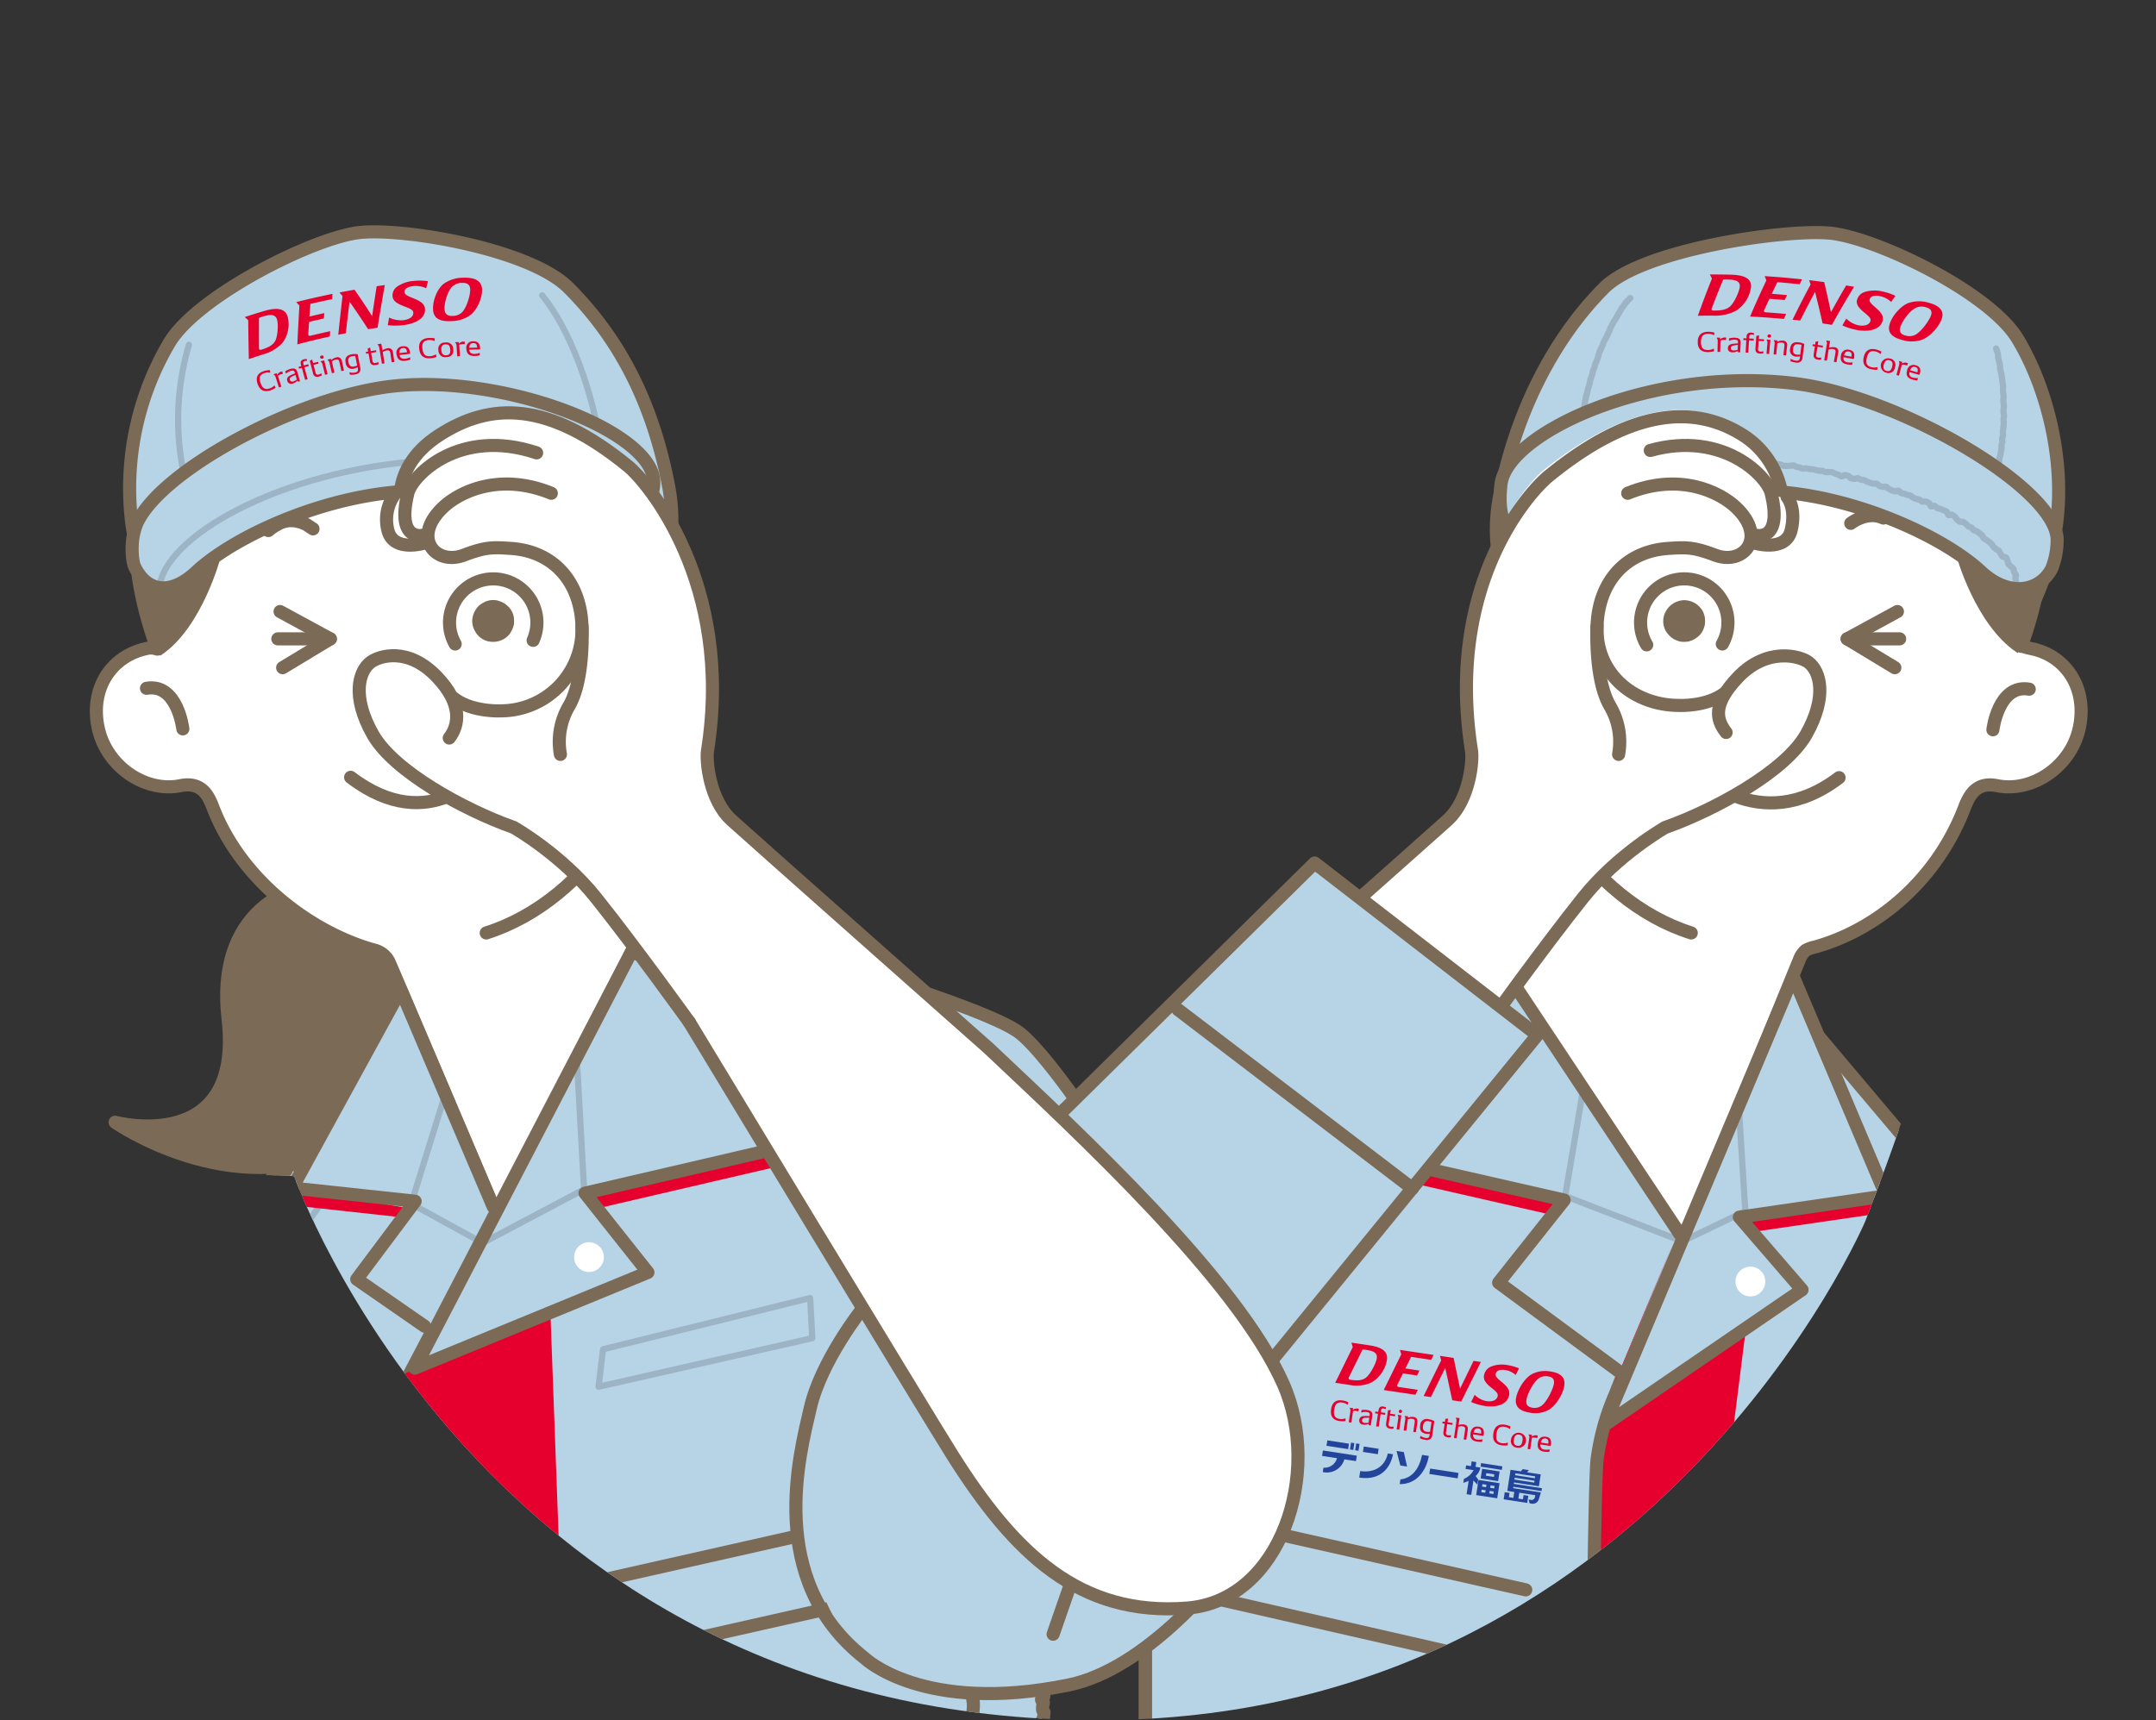 <svg id="グループ_13693" data-name="グループ 13693" xmlns="http://www.w3.org/2000/svg" xmlns:xlink="http://www.w3.org/1999/xlink" width="726.213" height="579.568" viewBox="0 0 726.213 579.568">
  <rect x="0" y="0" width="726.213" height="579.568" fill="#333333" stroke="none"/>
  <defs>
    <clipPath id="clip-path">
      <path id="パス_65751" data-name="パス 65751" d="M0,0V398.915s94.009-4.215,99.119-2.567c0,0,64.24,183.22,270.769,183.22,186.972,0,258.429-168.154,258.429-168.154s11.223-29.289,13.61-38.031H689.26l8.372.453L726.213,0Z" fill="none"/>
    </clipPath>
    <clipPath id="clip-path-2">
      <path id="パス_65754" data-name="パス 65754" d="M40.769,160.326c.189,13.309,3.594,25.694,7.246,35.784a6.441,6.441,0,0,0-3.871-.128c-11.633,2.612-18.787,13.413-16.016,26.6s16,21.922,27.689,19.545c7.107-1.446,9.312,3.285,10.683,6.547,9.4,25.419,33.768,43.073,54.487,48.8a7.639,7.639,0,0,1,4.959,3.7c1.063,2.154,35.266,82.813,35.266,82.813l54.261-105.623-7.351-12.847a85.09,85.09,0,0,0-60.179-134.357l-.893-5.01s-106.76.106-106.281,34.173" transform="translate(-27.533 -126.153)" fill="none"/>
    </clipPath>
    <clipPath id="clip-path-4">
      <path id="パス_65761" data-name="パス 65761" d="M122.43,110.836c-31.843,4.743-75.174,28.446-83.076,45.8a22.112,22.112,0,0,0-1.489,6.07c-.323,3.376.051,7.106.712,8.513,3.744,7.966,11.58,10.343,20.788,1.733,11.616-10.864,39.11-24.184,66.583-26.782,34.3-3.242,64.066,4.028,73.547,16.783,8.635-5.849,14.524-14.507,13.914-20.958-1.444-15.283-42.105-32.125-77.188-32.125a94.033,94.033,0,0,0-13.79.966" transform="translate(-37.747 -109.87)" fill="none"/>
    </clipPath>
    <clipPath id="clip-path-6">
      <path id="パス_65788" data-name="パス 65788" d="M504.584,131.163A85.09,85.09,0,0,0,444.4,265.52l-20,29.593L483.231,415.67,530.312,300.2a7.954,7.954,0,0,1,1.9-2.582,10.684,10.684,0,0,1,3.061-1.114c20.72-5.731,41.351-22.4,50.757-47.823,1.382-3.1,3.576-7.993,10.682-6.547,11.683,2.377,24.918-6.354,27.689-19.545s-4.347-24.152-16.016-26.6c-2.6-.546-2.193-.648-3.537-.817,3.653-10.089,6.725-21.53,6.912-34.839.48-34.066-106.28-34.173-106.28-34.173Z" transform="translate(-424.402 -126.153)" fill="none"/>
    </clipPath>
    <clipPath id="clip-path-8">
      <path id="パス_65795" data-name="パス 65795" d="M428.853,143.694c-2.081,17.8,7.088,20.049,15.723,25.9,9.482-12.755,45.132-26.469,79.431-23.226,27.473,2.6,54.966,15.918,66.583,26.782,9.207,8.609,19.608,6.814,23.725-.964a26.142,26.142,0,0,0,1.865-9.461c.562-17.413-53.444-48.813-88.6-53.019a133.437,133.437,0,0,0-15.8-.927c-42.556,0-81.13,19.505-82.93,34.917" transform="translate(-428.555 -108.777)" fill="none"/>
    </clipPath>
    <clipPath id="clip-path-10">
      <rect id="長方形_4116" data-name="長方形 4116" width="11.321" height="76.514" transform="translate(0 11.189) rotate(-81.257)" fill="none"/>
    </clipPath>
  </defs>
  <g id="グループ_13672" data-name="グループ 13672">
    <g id="グループ_13671" data-name="グループ 13671" clip-path="url(#clip-path)">
      <path id="パス_65723" data-name="パス 65723" d="M329.036,432.436v230.45h303.2s15.468-70.168,10.682-106.808-14.484-140.679-17.1-154.643-10.926-29.752-31.475-54.121S540.4,279.853,540.4,279.853H381.9S331.21,384.861,329.036,432.436" transform="translate(58.916 50.11)" fill="#b7d3e6"/>
      <path id="パス_65724" data-name="パス 65724" d="M91.475,528.364,41.32,515.576l16.7-127.055S69.431,355.661,89.948,339.7,123.964,289,123.964,289l183.016-3.439s33.326,5.475,48.729,37.667-12,197.822-12,197.822L341,661.814,91.772,657.081s12.386-108.419-.3-128.718" transform="translate(7.399 51.131)" fill="#b7d3e6"/>
      <path id="パス_65725" data-name="パス 65725" d="M454.857,571.837l37.435-78.7,14.139-112.072-48.468,28.455Z" transform="translate(81.445 68.232)" fill="#e6002d"/>
      <line id="線_274" data-name="線 274" x1="91.182" y1="20.842" transform="translate(410.546 538.844)" fill="none" stroke="#7a6a56" stroke-linecap="round" stroke-linejoin="round" stroke-width="4.412"/>
      <line id="線_275" data-name="線 275" x1="81.85" y1="18.44" transform="translate(432.071 517.23)" fill="none" stroke="#7a6a56" stroke-linecap="round" stroke-linejoin="round" stroke-width="4.412"/>
      <line id="線_276" data-name="線 276" y1="18.44" x2="81.85" transform="translate(200.386 541.246)" fill="none" stroke="#7a6a56" stroke-linecap="round" stroke-linejoin="round" stroke-width="4.412"/>
      <line id="線_277" data-name="線 277" y1="18.44" x2="81.85" transform="translate(188.193 517.23)" fill="none" stroke="#7a6a56" stroke-linecap="round" stroke-linejoin="round" stroke-width="4.412"/>
      <path id="パス_65726" data-name="パス 65726" d="M85.873,468.034l-1.032-.246-1.049-.045-1.052,0-1.048-.026-1.028-.259-1.048-.006H78.568l-1.047-.028-1.027-.278-1.045-.085-1.065.147-1.04-.177-1.032-.261-1.056.057-1.053.027-1.029-.268-1.053,0-1.039-.178-1.055.009-1.036-.213-1.047-.06-1.051-.032-1.06.059-1.045-.125-1.033-.25-1.047-.09-1.042-.165-1.053.021-1.039-.134-1.062.118-1.027-.353-1.048-.079-1.065.123-1.036-.261-1.052-.053-1.058.025-1.032-.256-1.074.172-1.041-.226-1.06-.055-1.061-.019" transform="translate(7.692 83.183)" fill="none" stroke="#9cb4c3" stroke-linecap="round" stroke-linejoin="round" stroke-width="2.086"/>
      <path id="パス_65727" data-name="パス 65727" d="M61.955,619.223c.015-.551.261-.544.275-1.093s-.058-.553-.042-1.1.217-.545.232-1.1-.2-.557-.182-1.107.02-.551.035-1.1.038-.551.053-1.1,0-.552.013-1.1-.072-.553-.057-1.1.121-.549.136-1.1-.3-.559-.285-1.111-.032-.552-.016-1.1.121-.547.137-1.1.2-.545.216-1.1-.205-.557-.191-1.107.54-.536.554-1.087.02-.551.035-1.1-.577-.567-.562-1.118.42-.54.434-1.091-.06-.553-.046-1.1.13-.548.144-1.1-.18-.558-.165-1.11.231-.546.246-1.1-.116-.555-.1-1.107.147-.547.163-1.1-.269-.558-.253-1.109.174-.546.19-1.1.244-.542.259-1.091-.228-.555-.213-1.1.094-.547.11-1.1-.3-.557-.287-1.1.274-.541.289-1.09-.169-.553-.154-1.1.309-.541.324-1.091.132-.546.147-1.1.006-.549.021-1.1-.422-.561-.407-1.112-.006-.552.009-1.1.065-.551.079-1.1-.038-.554-.022-1.106.3-.545.311-1.1.231-.545.245-1.1-.019-.552,0-1.1-.125-.554-.11-1.1.059-.549.074-1.1-.195-.555-.18-1.106-.279-.559-.265-1.109.44-.541.455-1.092.139-.549.154-1.1-.461-.567-.447-1.12.167-.548.183-1.1.342-.542.357-1.094-.507-.566-.493-1.118.5-.539.509-1.091-.132-.555-.117-1.108-.281-.56-.265-1.113.409-.544.424-1.1.048-.552.062-1.1-.072-.555-.057-1.107-.281-.561-.265-1.113.455-.542.469-1.1-.493-.567-.478-1.121.117-.549.132-1.1.206-.548.222-1.1.278-.547.294-1.1.022-.552.037-1.1-.476-.565-.461-1.115.229-.547.244-1.1-.178-.559-.163-1.114.5-.54.514-1.093-.409-.565-.395-1.118.033-.555.047-1.11.178-.551.193-1.1.169-.551.184-1.106-.441-.565-.426-1.117.153-.552.169-1.107-.153-.561-.138-1.118.064-.556.079-1.114.318-.554.3-1.112-.421-.518-.465-1.062,0-.547-.045-1.092.2-.562.152-1.106-.073-.541-.117-1.083-.136-.537-.179-1.079.038-.549-.006-1.092-.009-.546-.053-1.09-.282-.523-.325-1.067.174-.561.131-1.106-.13-.538-.173-1.082-.134-.538-.179-1.084,0-.549-.04-1.094.04-.551,0-1.1.048-.552,0-1.1.061-.553.018-1.1-.323-.522-.367-1.067-.042-.545-.087-1.091.017-.551-.027-1.1-.222-.531-.265-1.075.544-.592.5-1.137-.371-.519-.415-1.065-.308-.525-.353-1.071.3-.573.257-1.119-.119-.539-.163-1.085-.308-.525-.351-1.071.235-.568.191-1.114-.154-.535-.2-1.079,0-.547-.047-1.091-.113-.539-.157-1.084-.126-.54-.17-1.087.249-.568.205-1.114-.373-.52-.416-1.065.223-.57.179-1.117.051-.554.007-1.1-.276-.527-.32-1.073-.086-.542-.131-1.087.053-.557.009-1.1.325-.578.282-1.127-.44-.519-.485-1.069-.31-.685.073-1.082.538-.277,1.1-.261.541.6,1.1.619.567-.305,1.125-.289.564-.193,1.121-.177.561-.079,1.12-.063.549.356,1.107.373.568-.311,1.126-.295.554.182,1.112.2.561-.05,1.12-.033.554.085,1.112.1.548.27,1.1.287.564-.212,1.12-.2.565-.146,1.125-.13.551.275,1.109.291.565-.218,1.124-.2.553.252,1.113.269.559.034,1.118.051.566-.17,1.126-.153.554.138,1.112.154.554.252,1.114.269.569-.225,1.131-.209.567-.124,1.131-.107.855-.33,1.285.032-.172.77-.062,1.319.052.561.162,1.111.377.5.487,1.048-.167.606-.058,1.155.138.544.248,1.093.288.514.4,1.063.268.52.378,1.071-.287.628-.177,1.179.324.508.434,1.058.368.5.478,1.049-.064.585.046,1.137-.288.627-.178,1.177.673.435.783.983-.262.624-.152,1.172.143.546.252,1.1.192.534.3,1.085-.116.6-.006,1.146.428.488.538,1.041-.146.6-.037,1.153.151.544.262,1.1.395.492.5,1.041-.206.617-.1,1.169.007.574.117,1.128.428.492.539,1.047a7.8,7.8,0,0,1,.173,1.119,7.579,7.579,0,0,1,.081,1.107c0,.553-.3.553-.3,1.107s.315.553.315,1.107.033.554.033,1.107-.228.554-.228,1.107.381.553.381,1.106-.422.553-.422,1.106-.087.552-.087,1.1-.015.553-.015,1.1.559.553.559,1.1-.157.553-.157,1.1-.271.552-.271,1.1-.019.552-.019,1.1.312.552.312,1.1-.49.552-.49,1.1.374.552.374,1.1-.091.553-.091,1.106-.1.553-.1,1.106.006.553.006,1.107.363.553.363,1.107-.2.554-.2,1.108-.113.553-.113,1.107-.048.554-.048,1.107.238.554.238,1.107-.283.553-.283,1.106.277.553.277,1.106-.262.553-.262,1.106.434.553.434,1.106-.172.553-.172,1.106-.355.553-.355,1.106.2.553.2,1.106.037.554.037,1.107.132.554.132,1.107-.434.555-.434,1.109.557.554.557,1.107-.123.554-.123,1.108-.077.553-.077,1.107-.215.553-.215,1.107-.024.553-.024,1.106.5.552.5,1.1-.586.551-.586,1.1.508.551.508,1.1-.433.552-.433,1.1.421.551.421,1.1-.433.551-.433,1.1.428.552.428,1.1.054.552.054,1.1-.508.552-.508,1.1.073.553.073,1.106.43.554.43,1.107-.321.555-.321,1.109-.223.555-.223,1.11.544.554.544,1.108-.378.554-.378,1.107,0,.553,0,1.106.34.553.34,1.1-.3.553-.3,1.106.119.553.119,1.106.02.553.02,1.106-.215.554-.215,1.108.195.554.195,1.11.106.555.106,1.111.075.555.075,1.109-.329.554-.329,1.11.269.553.269,1.107.037.554.037,1.108-.34.554-.34,1.108-.054.555-.054,1.111-.07.556-.07,1.112.176.555.176,1.111.305.554.305,1.108-.373.555-.373,1.111.289.555.289,1.112.106.555.106,1.111-.289.555-.289,1.111-.268.556-.268,1.112.428.555.428,1.112-.209.554-.209,1.108.42.553.42,1.107-.384.554-.384,1.108.2.556.2,1.113-.169.556-.169,1.112-.1.555-.1,1.111-.086.558-.086,1.115.408.556.408,1.113-.114.556-.114,1.114.19.555.19,1.109-.582.559-.582,1.117.34.559.34,1.117.02.561.02,1.121.046.56.046,1.12" transform="translate(10.876 87.607)" fill="#fff"/>
      <path id="パス_65728" data-name="パス 65728" d="M102.051,320.025c-.355.42-.541.263-.9.683s-.678.147-1.033.568-.377.4-.732.822.019.736-.337,1.157-.941-.073-1.3.348.09.8-.266,1.22-.465.331-.821.753-.473.327-.829.75-.351.428-.709.851.077.789-.279,1.212-.6.216-.956.639-.492.307-.848.729-.413.375-.768.8-.073.661-.429,1.082-.693.137-1.049.559-.025.7-.381,1.124-.669.159-1.026.582.162.86-.2,1.283-.564.251-.922.674,2.645,2.094-1.138.489c-.509-.216-.114.627-.472,1.049s-.312.46-.67.883-.2.555-.555.978-.875-.013-1.231.41.307.983-.052,1.407-.5.3-.862.725-.449.347-.806.77-.613.206-.97.63-.384.4-.742.824.238.921-.116,1.342-1.055-.17-1.41.251.25.934-.106,1.355-.872-.012-1.23.413.143.848-.216,1.272-.872-.012-1.23.411.153.854-.2,1.277-.292.477-.65.9-.964-.085-1.323.341-.272.5-.631.922.156.858-.2,1.283-.742.1-1.1.528-.624.2-.983.627.29.972-.068,1.4-.809.044-1.167.468-.366.422-.725.848.045.769-.316,1.2-.723.124-1.085.552-.224.542-.579.976a8.354,8.354,0,0,0-.6.9c-.173.253-.658.374-.888.728-.18.278-.12.751-.329,1.087-.182.291-.228.686-.424,1.019-.177.3-.256.667-.445,1-.173.305-.8.371-.98.7-.17.311.028.83-.145,1.161-.165.315-.279.661-.446,1s-.8.414-.957.75-.388.623-.541.961-.4.62-.546.959-.035.778-.174,1.12.171.849.038,1.193-.8.476-.929.823.179.836.06,1.186-.07.735-.179,1.085-.647.561-.75.915-.6.6-.7.954.463.875.377,1.234-.482.639-.559,1,.5.842.432,1.2-.72.617-.777.98.193.765.137,1.128-.37.678-.426,1.042-.259.7-.315,1.06-.241.7-.3,1.064.522.814.467,1.178-.283.694-.337,1.058.186.764.133,1.128-1.006.588-1.06.953.419.8.366,1.163-.074.726-.127,1.091-.035.732-.087,1.1-.625.647-.677,1.012.322.784.269,1.148-.042.732-.094,1.1-.007.737-.059,1.1-.039.733-.091,1.1-.259.7-.31,1.066-.632.65-.684,1.014.663.832.612,1.2-.354.69-.406,1.054.272.777.222,1.143-.526.666-.577,1.03.176.764.125,1.128-.586.659-.637,1.024-.024.737-.074,1.1.263.776.212,1.141-.544.665-.593,1.03.027.744-.022,1.108.009.739-.04,1.1-.282.7-.331,1.064.463.8.414,1.164-.44.679-.488,1.043-.64.652-.689,1.016-.07.73-.119,1.094.806.848.758,1.211-.842.627-.89.992.6.819.547,1.184-.683.65-.732,1.014-.427.683-.475,1.047.37.791.322,1.155-.572.665-.62,1.029.415.795.367,1.159.2.766.149,1.131-.58.664-.628,1.028.113.757.066,1.121-.493.677-.541,1.042.219.771.172,1.135-.123.727-.171,1.092.358.79.31,1.155-.383.693-.432,1.059-.084.733-.132,1.1-.037.739-.085,1.1-.2.718-.25,1.084.046.751,0,1.118-.439.687-.487,1.054-.007.744-.054,1.111-.177.722-.224,1.087.007.744-.04,1.109.266.778.219,1.144-.739.65-.786,1.015.63.825.582,1.191-.368.7-.415,1.062.224.773.178,1.139-.223.716-.27,1.081-.617.665-.664,1.03-.243.715-.29,1.08.3.783.252,1.148.177.768.13,1.132-.565.673-.611,1.039-.156.725-.2,1.091-.249.713-.3,1.079.261.778.213,1.144.318.785.272,1.151-.559.674-.6,1.04.055.752.009,1.117-.533.678-.579,1.043.539.814.493,1.178-.459.687-.5,1.053-.388.7-.434,1.061.717.836.671,1.2-.019.743-.065,1.107-.8.645-.849,1.009.3.783.257,1.147-.118.731-.164,1.1-.195.72-.241,1.085-.193.72-.239,1.085-.322.705-.367,1.069.476.8.43,1.167-.316.706-.361,1.069-.6.67-.651,1.033.763.839.718,1.2-.337.7-.382,1.066-.685.659-.731,1.022.345.786.3,1.15.206.77.162,1.132-.783.647-.828,1.009.041.749,0,1.111-.184.72-.229,1.081-.163.724-.208,1.085.63.821.585,1.181-.562.674-.607,1.034.421.8.377,1.157-.687.661-.732,1.021-.219.719-.264,1.078-.177.725-.222,1.084.317.786.274,1.145-.126.735-.17,1.093-.318.71-.362,1.067c-.046.372.445.8.4,1.157-.046.375-.725.663-.769,1.015-.046.378-.007.753-.05,1.106-.047.38.426.808.383,1.158-.047.382-.676.676-.718,1.021-.047.387,0,.763-.038,1.1-.048.4-.137.755-.176,1.082-.052.424-.1.79-.134,1.094-.086.707-.035.568.428.852s.474-.067,1,.059.448.473.98.6.473.374,1,.5.608-.2,1.141-.071.533.121,1.066.248.486.33,1.019.456.573-.034,1.108.093.525.165,1.06.292.613-.208,1.147-.081.473.38,1.006.506.444.5.977.626.548.061,1.081.188.6-.138,1.128-.012.532.13,1.065.257.483.335,1.016.461.521.18,1.054.308.447.5.982.623.729-.684,1.264-.557.421.607.955.735.453.468.987.6.717-.644,1.251-.518.521.182,1.054.308.461.437,1,.564.453.474.988.6.627-.258,1.163-.131.566,0,1.1.124.4.687.935.815.553.055,1.087.182.624-.245,1.16-.118.447.5.982.628.538.117,1.073.244.654-.376,1.19-.25.442.524.977.651.579-.062,1.113.064.49.311,1.023.437.564,0,1.1.127.654-.369,1.192-.242.5.295,1.03.421.491.318,1.026.446.547.087,1.084.215.587-.088,1.124.039.486.34,1.022.467.493.3,1.028.429.492.321,1.029.448.63-.252,1.167-.124.529.173,1.071.3.552.077,1.092.205" transform="translate(7.338 57.303)" fill="none" stroke="#7a6a56" stroke-linecap="round" stroke-linejoin="round" stroke-width="4.412"/>
      <path id="パス_65729" data-name="パス 65729" d="M73.658,374.514c.057.551-.428.6-.371,1.151s.2.535.258,1.086-.344.592-.288,1.141.476.506.534,1.056.045.551.1,1.1.011.554.067,1.1.088.546.146,1.1.229.532.285,1.081-.152.571-.1,1.12.681.485.738,1.034.15.539.206,1.088-.154.572-.1,1.12-.314.588-.257,1.137.494.5.552,1.054-.982.657-.924,1.205.047.551.1,1.1,1.229.428,1.286.976-.745.633-.687,1.183.208.533.264,1.082-.17.573-.112,1.122.444.509.5,1.059-.373.594-.316,1.145.317.522.374,1.072-.2.578-.147,1.127.618.492.674,1.042-.261.584-.2,1.133-.4.6-.341,1.148.539.5.6,1.052-.1.567-.044,1.119.683.486.739,1.038-.454.6-.4,1.155.421.514.478,1.066-.525.613-.467,1.165-.177.577-.119,1.129.074.549.132,1.1.922.462.979,1.014.1.548.154,1.1-.041.561.015,1.113.164.54.22,1.092-.5.61-.443,1.16-.371.6-.315,1.147.126.544.183,1.094.332.522.39,1.073-.031.56.026,1.111.472.507.529,1.058.641.489.7,1.04-.785.638-.727,1.188-.19.577-.133,1.127,1,.452,1.058,1-.244.582-.187,1.133-.592.618-.534,1.168,1.091.443,1.148.994-.893.65-.836,1.2.35.521.407,1.072.641.49.7,1.041-.724.633-.666,1.185-.009.558.048,1.11.229.534.287,1.086.641.492.7,1.045-.814.643-.757,1.2,1.065.448,1.122,1-.146.573-.09,1.126-.321.592-.264,1.144-.466.607-.408,1.159.044.553.1,1.1,1.031.45,1.088,1-.367.6-.31,1.147.439.512.5,1.064-.9.651-.845,1.2.9.463.956,1.015.022.554.08,1.106-.265.585-.209,1.137-.248.582-.191,1.134.96.457,1.018,1.009-.217.58-.159,1.133.39.516.447,1.069-.039.562.018,1.114-.485.61-.427,1.161.806.476.864,1.029-.026.561.032,1.114-.42.6-.363,1.154.117.547.175,1.1.241.533.3,1.086-.1.568-.047,1.12-.011.559.046,1.111.531.5.588,1.055-.376.6-.32,1.148.23.535.287,1.087.238.533.295,1.086-.035.562.022,1.114-.111.571-.053,1.124-.125.572-.068,1.125-.151.575-.093,1.128.612.5.67,1.048.057.552.113,1.1-.061.565,0,1.118.41.515.468,1.067-1.109.672-1.053,1.221.709.482.765,1.033.584.5.64,1.045-.627.62-.57,1.171.206.534.263,1.084.582.5.639,1.046-.5.607-.44,1.158.277.527.334,1.078-.022.56.034,1.111.2.538.254,1.089.22.536.278,1.089-.525.613-.468,1.167.711.486.768,1.04-.473.608-.415,1.161-.13.572-.072,1.124.516.5.574,1.056.141.544.2,1.1-.136.572-.079,1.124-.676.627-.618,1.179.842.472.9,1.023-.287.588-.229,1.141.663.491.719,1.045-1.1.676-1.045,1.23.7.488.752,1.042.473.509.531,1.064.245.533.3,1.086-.613.623-.555,1.176.705.486.763,1.04-.269.588-.212,1.143.187.541.245,1.1-.079.568-.021,1.122-.446.6-.388,1.159.511.507.567,1.061.38.521.437,1.077-.454.608-.4,1.162.522.506.579,1.06-.408.6-.35,1.158.022.559.08,1.114.424.515.482,1.068-.182.576-.125,1.129-.409.6-.353,1.155.535.506.593,1.061.336.526.394,1.081.179.541.237,1.1-.686.633-.628,1.19-.059.568,0,1.124.6.5.654,1.056-.5.612-.446,1.166.116.551.173,1.108.417.52.475,1.078.377.526.435,1.086-.711.614-.685,1.175.427.531.42,1.08.516.556.509,1.106-.357.545-.364,1.1-.815.539-.822,1.088,1.139.564,1.132,1.113-.761.54-.768,1.089.06.551.053,1.1.159.551.152,1.1-.466.545-.472,1.094.638.558.631,1.107-.528.543-.535,1.093.077.552.07,1.1.574.558.567,1.108-.651.542-.657,1.094-.219.548-.225,1.1.636.559.628,1.111-.1.549-.112,1.1.156.552.15,1.1-.6.542-.612,1.093.619.558.613,1.108.059.551.052,1.1-.461.545-.467,1.1.75.559.743,1.109-.848.539-.854,1.089-.182.548-.187,1.1-.037.551-.044,1.1,1.1.565,1.1,1.115-.318.547-.325,1.1-.545.545-.552,1.1-.046.551-.053,1.1.617.559.61,1.11-.983.539-.99,1.088.736.56.73,1.111-.186.546-.193,1.094-.2.546-.206,1.093,0,.548,0,1.1.716.557.709,1.1-.413.544-.42,1.091-.232.546-.239,1.094-.1.547-.107,1.1.466.554.459,1.1-.571.542-.577,1.092.546.556.539,1.107-.528.544-.535,1.094.857.563.85,1.114-.35.548-.356,1.1-.715.542-.72,1.093.4.556.389,1.106.066.552.06,1.1.255.553.248,1.1-.869.539-.876,1.088,1.1.564,1.094,1.114-.252.547-.259,1.1-.158.548-.165,1.1-.435.547-.442,1.1-.052.552-.059,1.1.983.565.976,1.117-1.173.536-1.18,1.088,1,.564,1,1.114-.868.54-.875,1.092.83.561.823,1.113-.867.541-.874,1.094.844.564.837,1.117.1.553.094,1.1-1.018.54-1.023,1.092.137.554.13,1.106.85.564.843,1.117-.645.545-.651,1.1-.45.547-.457,1.1,1.074.566,1.067,1.119-.758.544-.765,1.1-.017.552-.024,1.1.669.559.661,1.109-.611.544-.617,1.1.231.557.224,1.111.033.553.026,1.106-.435.547-.442,1.1.381.559.374,1.113.205.556.2,1.111.144.555.137,1.111-.661.543-.669,1.1.527.561.521,1.117.065.557.059,1.112-.684.549-.69,1.107-.114.555-.121,1.113" transform="translate(13.116 67.059)" fill="none" stroke="#7a6a56" stroke-linecap="round" stroke-linejoin="round" stroke-width="4.412"/>
      <path id="パス_65730" data-name="パス 65730" d="M61,489.478c.055.553-.189.578-.133,1.131s.127.547.183,1.1-.146.574-.091,1.128.266.534.322,1.09.051.558.106,1.113.032.558.087,1.113.072.554.127,1.108.141.546.2,1.1-.05.566.006,1.12.369.524.424,1.079.1.551.158,1.106-.051.567.006,1.124-.131.574-.075,1.131.276.533.331,1.088-.467.607-.411,1.163.052.558.107,1.114.644.5.7,1.053-.348.6-.292,1.152.132.549.187,1.1-.058.568,0,1.125.25.535.305,1.089-.16.575-.1,1.13.186.542.242,1.1-.075.571-.02,1.128.337.528.393,1.084-.1.573-.048,1.128-.172.581-.117,1.139.3.533.354,1.091-.024.566.032,1.124.37.523.426,1.079-.2.585-.145,1.143.238.541.294,1.1-.236.591-.179,1.152-.027.552-.007,1.114-.007.534-.022,1.086.421.565.406,1.117,0,.552-.012,1.1-.066.549-.081,1.1.038.554.022,1.106-.3.544-.314,1.1-.232.546-.248,1.1.019.553,0,1.106.123.555.107,1.108-.06.552-.075,1.1.193.559.178,1.112.279.561.264,1.115-.441.541-.456,1.094-.141.551-.157,1.1.461.567.446,1.12-.169.548-.184,1.1-.344.544-.36,1.1.507.567.49,1.119-.5.539-.511,1.092.132.556.117,1.109.278.56.263,1.113-.41.541-.426,1.094-.05.552-.065,1.1.071.557.055,1.11.279.561.264,1.114-.456.541-.472,1.1.493.568.478,1.121-.119.551-.134,1.1-.208.547-.223,1.1-.279.546-.3,1.1-.022.552-.038,1.1.475.565.46,1.115-.23.545-.245,1.1.177.555.162,1.106-.5.536-.516,1.086.409.562.394,1.113-.033.549-.048,1.1-.179.546-.195,1.1-.17.547-.185,1.1.44.563.424,1.115-.154.549-.17,1.1.152.558.137,1.111-.065.553-.081,1.107-.289.547-.3,1.1.362.565.347,1.118-.058.552-.073,1.1-.257.546-.272,1.1.014.553,0,1.1.077.555.061,1.107-.1.549-.114,1.1-.05.552-.065,1.1.223.56.208,1.113-.235.548-.251,1.1.072.558.055,1.113.075.557.06,1.112-.064.552-.079,1.106-.1.551-.116,1.1-.108.551-.124,1.1-.121.552-.137,1.1.264.564.249,1.118-.017.555-.032,1.111-.077.553-.092,1.108.163.559.147,1.113-.6.538-.62,1.093.312.564.3,1.12.25.562.233,1.118-.361.545-.376,1.1.059.557.044,1.112.249.564.233,1.119-.3.546-.311,1.1.1.556.079,1.109-.055.553-.072,1.106.054.559.039,1.116.066.558.051,1.112-.31.547-.325,1.1.314.566.3,1.124-.284.548-.3,1.1-.111.554-.126,1.112.217.561.2,1.115.027.559.012,1.115-.113.555-.13,1.114-.386.549-.4,1.109.381.571.366,1.131" transform="translate(10.896 87.644)" fill="none" stroke="#7a6a56" stroke-linecap="round" stroke-linejoin="round" stroke-width="4.412"/>
      <path id="パス_65731" data-name="パス 65731" d="M192.62,272.135,111.57,426.43l10.452,131.542-.092,93.059" transform="translate(19.977 48.728)" fill="none" stroke="#7a6a56" stroke-linecap="round" stroke-linejoin="round" stroke-width="4.412"/>
      <path id="パス_65732" data-name="パス 65732" d="M513.526,289l69.6,82.541s10.042,10.714,10.042,36.706c0,22.154,17.429,151.505,17.429,151.505,0,5.615.936,21.523,0,29.008s-12.7,80.594-12.7,80.594" transform="translate(91.95 51.748)" fill="none" stroke="#7a6a56" stroke-linecap="round" stroke-linejoin="round" stroke-width="4.412"/>
      <path id="パス_65733" data-name="パス 65733" d="M603.511,377.932,598.5,645.325H327.15V476.866" transform="translate(58.579 67.671)" fill="none" stroke="#7a6a56" stroke-linecap="round" stroke-linejoin="round" stroke-width="4.412"/>
      <path id="パス_65734" data-name="パス 65734" d="M84.114,625.248c.552.011.544.487,1.1.5s.554-.131,1.107-.12.545.4,1.1.415.56-.4,1.113-.39.552.021,1.1.032.552.057,1.1.067.553-.021,1.1-.011.555-.158,1.108-.147.547.216,1.1.226.564-.6,1.115-.591.553-.081,1.1-.071.548.218,1.1.229.545.374,1.1.384.56-.419,1.112-.408.532,1.029,1.084,1.04.552.02,1.1.03.573-1.138,1.125-1.127.536.8,1.088.806.554-.137,1.1-.127.547.233,1.1.244.559-.37,1.111-.36.544.432,1.094.442.557-.243,1.108-.232.546.266,1.1.277.561-.54,1.113-.529.546.322,1.1.333.544.456,1.094.467.561-.461,1.112-.451.549.166,1.1.176.564-.6,1.115-.592.541.513,1.093.523.559-.345,1.109-.336.541.581,1.093.592.547.24,1.1.251.552-.007,1.1,0,.568-.838,1.12-.828.553-.028,1.1-.018.551.107,1.1.118.551-.093,1.1-.083.538.558,1.086.568.541.43,1.089.441.549-.057,1.1-.046.553-.259,1.1-.25.546.1,1.1.107.555-.4,1.1-.386.559-.562,1.107-.553.533.836,1.082.847.544.254,1.092.263.567-.915,1.115-.9.544.307,1.093.317.536.647,1.085.658.569-1,1.118-.994.532.942,1.081.953.554-.277,1.1-.266.56-.561,1.109-.552.535.777,1.085.788.548.075,1.1.086.553-.158,1.1-.147.561-.564,1.111-.553.534.864,1.085.875.569-.976,1.119-.967.547.21,1.1.22.544.382,1.1.393.541.523,1.092.534.551.025,1.1.035.569-.944,1.121-.934.544.426,1.1.436.559-.363,1.111-.353.534.953,1.087.963.568-.815,1.12-.8.553.044,1.1.054.547.327,1.1.337.547.31,1.1.321.569-.875,1.122-.864.547.279,1.1.29.559-.316,1.111-.305.551.105,1.1.116.542.542,1.094.553.566-.725,1.118-.714.549.092,1.1.1.542.479,1.094.489.552-.048,1.1-.038.554-.169,1.106-.159.547.171,1.1.182.549.077,1.1.087.56-.454,1.111-.443.542.436,1.093.446.554-.158,1.1-.147.554-.166,1.1-.156.548.1,1.1.112.547.174,1.1.185.547.19,1.1.2.546.215,1.1.225.561-.534,1.112-.523l1.1.022c.551.011.548.127,1.1.138s.557-.337,1.107-.327.529,1.154,1.08,1.165.562-.628,1.113-.618.561-.5,1.112-.5.538.683,1.089.693.553-.137,1.1-.126.561-.5,1.112-.494.541.554,1.093.565.555-.205,1.107-.195.551.088,1.1.1.554-.125,1.106-.114.555-.15,1.108-.139.541.581,1.094.592.565-.63,1.118-.619.542.531,1.1.541.551.195,1.1.2.562-.44,1.117-.429.555-.073,1.108-.062.549.2,1.1.21.539.731,1.092.74.568-.759,1.121-.749.546.348,1.1.358.564-.584,1.115-.573.531,1.148,1.084,1.159.564-.615,1.117-.6.559-.4,1.112-.386.555-.173,1.107-.163.539.669,1.091.679.564-.626,1.115-.615.546.331,1.1.341.554-.116,1.106-.1.549.144,1.1.154.542.5,1.094.514.56-.434,1.112-.423.559-.305,1.111-.295.542.513,1.094.522.561-.445,1.114-.434.544.468,1.1.477.553.045,1.1.055.56-.35,1.113-.34.549.245,1.1.256.545.469,1.1.48.564-.459,1.117-.448.56-.262,1.114-.251.557-.11,1.109-.1.54.74,1.094.751.551.125,1.1.136.562-.518,1.115-.508.542.561,1.1.572.554-.047,1.107-.037.56-.342,1.112-.331.559-.3,1.112-.291.538.795,1.091.805.56-.414,1.113-.4.562-.5,1.115-.489.546.353,1.1.363.538.8,1.091.809.574-1.107,1.127-1.1.54.746,1.093.757.555-.054,1.108-.044.558-.152,1.112-.141.546.459,1.1.469.566-.619,1.12-.608.545.519,1.1.529.555-.071,1.108-.06.565-.556,1.118-.546.541.639,1.1.65.548.217,1.1.227.565-.618,1.118-.607.552.107,1.1.118.557-.148,1.109-.138.542.594,1.1.6.565-.6,1.119-.591.555-.054,1.109-.044.546.453,1.1.463.568-.728,1.122-.717.539.83,1.093.841.551.181,1.1.191.553.039,1.106.05.574-1.074,1.128-1.064.546.314,1.1.324.541.536,1.092.547.551.048,1.1.059.562-.6,1.114-.587.533.963,1.084.974.565-.715,1.117-.7.548.185,1.1.2.548.2,1.1.209.552,0,1.1.011.566-.694,1.12-.684.546.406,1.1.416.551.231,1.106.242.553.1,1.108.113.564-.45,1.118-.44.543.56,1.1.571.564-.529,1.118-.519.542.519,1.1.529.57-.832,1.122-.822.547.345,1.1.356.54.7,1.094.711.561-.383,1.115-.372.556-.061,1.112-.051.561-.245,1.117-.235.54.852,1.1.863.574-1.071,1.129-1.06.549.25,1.1.26.552.159,1.106.169.547.429,1.1.439.555.055,1.111.066.574-.955,1.131-.944.534,1.148,1.089,1.159.573-.976,1.128-.966.539.85,1.094.861.572-.805,1.128-.795.54.85,1.1.861.571-.821,1.127-.81.558-.094,1.113-.084.538,1,1.094,1.007.558-.131,1.112-.12.569-.825,1.124-.815.542.633,1.1.644.548.442,1.106.453.575-1.043,1.132-1.034.541.745,1.1.756.558.02,1.115.031.569-.648,1.126-.638.546.6,1.1.61.56-.222,1.115-.211.559-.028,1.117-.018.552.429,1.111.44.568-.368,1.128-.357.518.285.92-.1-.233-.347-.233-.9.638-.553.638-1.106-.521-.552-.521-1.1-.071-.553-.071-1.1.659-.553.659-1.1.1-.552.1-1.1.137-.552.137-1.1-.342-.552-.342-1.1-.593-.552-.593-1.1.723-.552.723-1.1-.56-.552-.56-1.1-.208-.551-.208-1.1.562-.552.562-1.1.519-.551.519-1.1-.83-.552-.83-1.1.406-.552.406-1.1-.817-.551-.817-1.1.749-.551.749-1.1-.383-.552-.383-1.1.328-.552.328-1.1.188-.551.188-1.1.167-.552.167-1.1-.792-.552-.792-1.1.221-.551.221-1.1-.368-.552-.368-1.1,1.131-.552,1.131-1.1-.659-.552-.659-1.1-.039-.553-.039-1.1-.088-.553-.088-1.106.653-.552.653-1.1-.535-.553-.535-1.106-.075-.553-.075-1.106-.121-.554-.121-1.107-.08-.554-.08-1.107.2-.554.2-1.108.666-.554.666-1.108-.961-.555-.961-1.109.317-.554.317-1.11-.469-.554-.469-1.108.535-.554.535-1.108-.348-.553-.348-1.107.611-.553.611-1.107-.1-.553-.1-1.107-.455-.553-.455-1.106.559-.553.559-1.106-.16-.553-.16-1.106-.136-.553-.136-1.106.23-.553.23-1.1-.705-.553-.705-1.106.429-.553.429-1.1.679-.553.679-1.106-.035-.553-.035-1.1-1.135-.553-1.135-1.106.934-.553.934-1.106-.87-.552-.87-1.1.736-.553.736-1.107.415-.553.415-1.106-.587-.553-.587-1.107.6-.553.6-1.107-.64-.553-.64-1.107-.368-.554-.368-1.108.607-.554.607-1.109-.263-.554-.263-1.109.5-.555.5-1.109-.4-.555-.4-1.109.033-.555.033-1.109-.568-.554-.568-1.108.361-.554.361-1.108-.014-.554-.014-1.108-.073-.553-.073-1.107.136-.553.136-1.107-.177-.553-.177-1.107.432-.553.432-1.107-.11-.553-.11-1.107.1-.553.1-1.107-.127-.553-.127-1.107-.453-.554-.453-1.107.809-.554.809-1.108-.908-.554-.908-1.108.344-.555.344-1.109-.4-.555-.4-1.109.161-.555.161-1.111.656-.555.656-1.111.187-.555.187-1.109-.493-.555-.493-1.109-.338-.554-.338-1.108.591-.554.591-1.108.079-.554.079-1.108.2-.554.2-1.108-.442-.554-.442-1.108-.516-.554-.516-1.108.584-.555.584-1.109-.186-.554-.186-1.109.552-.555.552-1.109-.791-.555-.791-1.112.459-.555.459-1.111.37-.554.37-1.109-1.014-.555-1.014-1.11-.093-.555-.093-1.109.893-.554.893-1.11-.5-.552-.5-1.1.033-.552.033-1.1.129-.552.129-1.1.129-.552.129-1.1.289-.553.289-1.1-.712-.552-.712-1.1.282-.553.282-1.1.644-.553.644-1.106-1.072-.553-1.072-1.107.309-.554.309-1.108.744-.554.744-1.11-.546-.555-.546-1.112-.373-.555-.373-1.112.868-.555.868-1.111-.166-.554-.166-1.109.117-.554.117-1.108.091-.554.091-1.108-.9-.553-.9-1.107.593-.554.593-1.108-.641-.554-.641-1.108.747-.555.747-1.111.163-.556.163-1.112.11-.558.11-1.114-.51-.556-.51-1.112.044-.555.044-1.111.286-.555.286-1.111-.671-.555-.671-1.111.795-.555.795-1.111-.1-.556-.1-1.113-.647-.558-.647-1.114.732-.556.732-1.113-.118-.556-.118-1.112.055-.556.055-1.113,0-.556,0-1.114-.889-.557-.889-1.113-.2-.557-.2-1.113.443-.558.443-1.114.317-.558.317-1.114-.415-.555-.415-1.111-.006-.555-.006-1.109.259-.555.259-1.111-.206-.559-.206-1.117.048-.557.048-1.114-.427-.556-.427-1.113.323-.559.323-1.118.476-.558.476-1.115-.084-.559-.084-1.117-.34-.556-.34-1.113,0-.559,0-1.118.266-.56.266-1.12.07-.561.07-1.122.472-.562.472-1.124" transform="translate(15.061 82.696)" fill="none" stroke="#7a6a56" stroke-linecap="round" stroke-linejoin="round" stroke-width="4.412"/>
      <path id="パス_65735" data-name="パス 65735" d="M521.529,272.383,462.711,421.212a81.015,81.015,0,0,0-6.006,21.681c-1.44,10.076-2.854,218.21-2.854,218.21" transform="translate(81.265 48.772)" fill="none" stroke="#7a6a56" stroke-linecap="round" stroke-linejoin="round" stroke-width="4.412"/>
      <path id="パス_65736" data-name="パス 65736" d="M98.984,342.084s-22.077,29.73-23.2,39.436L60.148,364.855" transform="translate(10.77 61.252)" fill="none" stroke="#9cb4c3" stroke-linecap="round" stroke-linejoin="round" stroke-width="2.086"/>
      <path id="パス_65737" data-name="パス 65737" d="M565.629,409.994c-.409-.183-.5.027-.912-.156s-.366-.281-.776-.465-.388-.233-.8-.417-.42-.16-.83-.343-.43-.137-.841-.32-.367-.278-.776-.461-.5.02-.914-.164-.312-.408-.724-.592-.48-.035-.893-.219-.338-.391-.791-.389-.347.231-.743.42-.36.264-.757.453-.4.191-.792.38-.45.078-.848.266-.413.159-.811.349-.414.156-.812.345-.483.011-.881.2-.327.338-.724.527-.37.244-.768.433-.5-.022-.893.166-.355.276-.752.465-.278.437-.676.626-.442.094-.84.283-.348.292-.745.482-.465.052-.862.242-.479.024-.877.213-.29.417-.688.607-.375.236-.772.426-.429.123-.826.312-.358.272-.756.461-.4.183-.8.373-.522-.07-.921.12-.324.347-.723.536-.321.354-.719.544-.566-.163-.964.027-.4.173-.8.362-.251.491-.646.679-.44.1-.836.285-.5-.031-.9.158-.295.408-.693.6-.454.077-.854.268-.45.08-.849.27-.363.262-.762.452-.323.347-.722.536-.509-.038-.91.153-.25.5-.65.692-.552-.127-.95.062-.4.2-.8.394-.3.4-.7.592-.384.224-.784.415-.475.028-.875.218-.3.408-.7.6-.517-.051-.919.14-.406.185-.809.377-.545.1-.8.468-.01.473-.047.913-.2.429-.241.87.166.459.13.9.127.455.09.9-.427.41-.464.853-.04.442-.077.883.065.45.028.893.1.452.059.893-.267.423-.3.867.176.462.139.906-.144.436-.18.881-.249.534.1.818.353-.058.775-.187.454-.022.875-.152.356-.343.778-.473.487.087.908-.041.34-.4.76-.528.526.213.947.085.322-.455.744-.585.5.112.916-.018.448-.044.87-.173.382-.263.8-.391.468.017.891-.113.331-.429.755-.559.422-.139.847-.269.521.186.945.057.365-.323.789-.453.381-.269.8-.4.5.114.921-.014.329-.439.751-.568.476.044.9-.086.467.015.89-.114.375-.289.8-.419.487.077.91-.053.42-.145.844-.275.4-.2.83-.327.463,0,.888-.134.382-.265.807-.4.434-.094.858-.224.4-.215.821-.345.409-.18.834-.31.44-.079.865-.209.385-.261.81-.39.431-.108.856-.238.46-.016.884-.146.411-.17.836-.3.411-.165.832-.294.435-.087.857-.217.36-.334.783-.463.506.134.93,0,.35-.377.776-.508.532.219.956.09.361-.336.785-.466.483.063.908-.067.41-.184.837-.315.375-.295.8-.426.428-.125.854-.255.451-.055.877-.186.41-.182.837-.312.453-.044.878-.175.416-.159.842-.29.421-.151.849-.282.458-.036.885-.167.428-.137.857-.269.355-.374.784-.5" transform="translate(93.2 72.781)" fill="none" stroke="#9cb4c3" stroke-linecap="round" stroke-linejoin="round" stroke-width="2.086"/>
      <path id="パス_65738" data-name="パス 65738" d="M532.5,344.111s32.29,33.068,33.457,43.183L578.4,362.4" transform="translate(95.347 61.615)" fill="none" stroke="#9cb4c3" stroke-linecap="round" stroke-linejoin="round" stroke-width="2.086"/>
      <path id="パス_65739" data-name="パス 65739" d="M278.335,442.79c0,.548-.374.548-.374,1.1s.278.549.278,1.1.037.548.037,1.1-.435.548-.435,1.1.514.548.514,1.1-.4.548-.4,1.1-.032.549-.032,1.1.14.549.14,1.1-.006.549-.006,1.1-.113.551-.113,1.1.137.551.137,1.1.015.551.015,1.1.218.551.218,1.1-.053.551-.053,1.1.022.551.022,1.1-.373.549-.373,1.1.054.549.054,1.1.074.549.074,1.1.149.549.149,1.1.025.55.025,1.1-.358.548-.358,1.1.127.549.127,1.1-.079.549-.079,1.1.316.549.316,1.1-.371.549-.371,1.1.164.549.164,1.1.059.549.059,1.1.084.55.084,1.1.18.551.18,1.1-.311.551-.311,1.1-.176.551-.176,1.1.46.551.46,1.1-.463.551-.463,1.1.435.551.435,1.1-.163.551-.163,1.1-.031.551-.031,1.1.032.549.032,1.1-.183.551-.183,1.1.1.551.1,1.1.06.551.06,1.1.106.549.106,1.1.066.551.066,1.1-.443.551-.443,1.1.246.552.246,1.1-.192.552-.192,1.1.05.552.05,1.1.189.551.189,1.1.013.551.013,1.1-.07.55-.07,1.1-.127.548-.127,1.1.294.548.294,1.1-.358.547-.358,1.1.026.547.026,1.1.291.548.291,1.1-.081.548-.081,1.1-.111.548-.111,1.1-.064.548-.064,1.1.258.548.258,1.1-.209.551-.209,1.1-.112.551-.112,1.1.047.552.047,1.1.312.552.312,1.1.044.552.044,1.1-.136.551-.136,1.1-.066.551-.066,1.1.033.549.033,1.1.067.549.067,1.1-.265.551-.265,1.1.034.551.034,1.1.1.551.1,1.1.25.552.25,1.1-.406.553-.406,1.106.449.552.449,1.1-.053.552-.053,1.1-.291.552-.291,1.1.375.551.375,1.1-.131.551-.131,1.1-.1.553-.1,1.1.211.553.211,1.106-.394.552-.394,1.1.383.552.383,1.1-.164.552-.164,1.1-.179.553-.179,1.106,0,.553,0,1.106.022.552.022,1.1.013.552.013,1.1-.161.553-.161,1.106.166.552.166,1.1-.033.551-.033,1.1-.068.552-.068,1.1.218.554.218,1.108-.238.553-.238,1.1.453.553.453,1.106-.25.554-.25,1.108-.218.554-.218,1.107.455.555.455,1.109-.478.552-.478,1.1.22.555.22,1.109-.2.557-.2,1.112.057.558.057,1.114.363.558.363,1.115" transform="translate(49.747 79.284)" fill="none" stroke="#7a6a56" stroke-linecap="round" stroke-linejoin="round" stroke-width="4.412"/>
      <path id="パス_65740" data-name="パス 65740" d="M245.407,366.028l0,.935.433.8.206.869.455.791.146.888.4.808.067.913.226.863.272.849.427.8.559.76-.284,1.022.371.819.63.739.151.888.31.84.463.792-.169.99.4.811.342.83.084.909.45.8.462.791-.009.937.051.92.616.743.019.929.342.828.353.824.375.818.294.844-.144.98.766.7-.186.994.621.743-.051.954.48.788.224.867.2.875.581.755-.316,1.034.664.723.094.9.584.749.022.926.442.8.009.931.533.771.19.878-.137.981.564.76.515.775-.072.957.087.907.8.683-.275,1.019.235.858.516.772.5.776-.145.977.318.835.561.759-.1.966.468.79.284.85,0,.937.489.786.46.795-.184,1,.573.758.065.915.421.805.035.924.508.778.156.89.647.738-.021.947.476.791.3.847-.108.972.321.838.506.782.31.843-.081.967.389.818.258.858.182.884.344.825.435.8.457.794-.107.973.355.832.077.916.245.862.353.83.211.878.634.745.36.83-.1.975.435.809.456.8.305.847.21.881.032.937.067.93.542.712.821-.151.9.182.9.139.882-.329.9.07.9.15.885-.262.906.229.88-.387.887-.207.9.138.91.322.883-.384.9.107.882-.345.909.282.887-.27.9.252.9.187.883-.347.89-.247.907.257.9.042.888-.237.907.154.894-.125.893-.165.9-.081.915.371.888-.305.9-.013.891-.3.9-.016.923.431.884-.571" transform="translate(43.941 65.54)" fill="none" stroke="#7a6a56" stroke-linecap="round" stroke-linejoin="round" stroke-width="4.412"/>
      <path id="パス_65741" data-name="パス 65741" d="M269.369,456.405l.8-.521.361-.843.588-.676.338-.861.648-.632.393-.821.724-.568.566-.685.518-.72.362-.835.231-.93,1.079-.308.419-.794.16-.983.64-.631.482-.749.328-.861.963-.395.391-.817.45-.775.711-.584.344-.855.331-.865.808-.518.746-.564.18-.981.779-.541.454-.779.443-.785.421-.8.5-.742.94-.417.027-1.088.983-.385.171-.981.848-.485.315-.877.571-.69.6-.67.213-.954,1.114-.294.131-1.017.7-.6.211-.961.776-.543.354-.854.789-.533.263-.918.607-.665.936-.424.232-.943.281-.907.873-.475.712-.594-.008-1.122,1.074-.325.562-.7.279-.909.295-.9.944-.423.48-.764.235-.942.9-.452.327-.869.513-.732.792-.528.308-.887.338-.869.988-.394.225-.953.733-.575.379-.841.768-.558.291-.907.646-.645.154-1.009.823-.513.324-.883.506-.749.915-.454.482-.772.3-.91.529-.8,1.029-.007.738-.514.809-.366.849-.278.763-.466.715-.568.7-.593,1,.047.76-.474.907-.163.808-.348.753-.469.828-.309.606-.786.751-.479.994.041.712-.564.7-.587.783-.417.835-.31.931-.108.913-.147.641-.73.758-.479.914-.143.893-.186.656-.692.856-.261.895-.174.689-.619.935-.09.625-.752.716-.561.89-.187.985.012.628-.752.877-.223.65-.71.968-.035.69-.63.953-.066.918-.137.648-.711.7-.6.953-.06.844-.292.7-.593.9-.171.763-.474.744-.518.785-.426,1.013.062.671-.667.818-.354.677-.657.818-.356,1.046.126.538-.955.9-.183.99.026.606-.795.825-.329.68-.645,1,.027.669-.684.928-.121.9-.185.753-.5.63-.77,1.035.1.636-.752.8-.413.858-.282.952-.079.705-.6.848-.308.78-.457.806-.407.9-.206" transform="translate(48.232 65.684)" fill="none" stroke="#7a6a56" stroke-linecap="round" stroke-linejoin="round" stroke-width="4.412"/>
      <path id="パス_65742" data-name="パス 65742" d="M242.992,384.442l-72,16.379,1.519-12.627,69.754-17.27Z" transform="translate(30.618 66.417)" fill="none" stroke="#9cb4c3" stroke-linecap="round" stroke-linejoin="round" stroke-width="2.086"/>
      <path id="パス_65743" data-name="パス 65743" d="M168.186,468.551,122.148,575.47,115.3,395.7l49.473-20.11Z" transform="translate(20.645 67.251)" fill="#e6002d"/>
      <path id="パス_65744" data-name="パス 65744" d="M98.3,252.966S66.317,257.4,70.937,297.91c5.293,46.421-38.052,34.92-38.052,34.92s39.171,27.382,77.2,8.747S146.6,257.91,146.6,257.91Z" transform="translate(5.888 45.295)" fill="#7a6a56"/>
      <path id="パス_65745" data-name="パス 65745" d="M98.3,252.966S66.317,257.4,70.937,297.91c5.293,46.421-38.052,34.92-38.052,34.92s39.171,27.382,77.2,8.747S146.6,257.91,146.6,257.91Z" transform="translate(5.888 45.295)" fill="none" stroke="#7a6a56" stroke-linecap="round" stroke-linejoin="round" stroke-width="4.412"/>
      <path id="パス_65746" data-name="パス 65746" d="M37.6,162.975c5.729,48.555,45.579,84.405,93.933,80.115s96.238-43.41,87-91.431c-5.437-28.257-16.7-49.553-33.607-66.521-13-13.042-54.783-20.117-69.988-18.709S60.068,87.646,50.492,103.5A96.42,96.42,0,0,0,37.6,162.975" transform="translate(6.624 11.863)" fill="#b7d3e6"/>
      <path id="パス_65747" data-name="パス 65747" d="M37.6,162.975c5.729,48.555,45.579,84.405,93.933,80.115s96.238-43.41,87-91.431c-5.437-28.257-16.7-49.553-33.607-66.521-13-13.042-54.783-20.117-69.988-18.709S60.068,87.646,50.492,103.5A96.42,96.42,0,0,0,37.6,162.975Z" transform="translate(6.624 11.863)" fill="none" stroke="#7a6a56" stroke-linecap="round" stroke-linejoin="round" stroke-width="4.412"/>
      <path id="パス_65748" data-name="パス 65748" d="M172.82,125.889S167.7,100.277,154.892,84.4" transform="translate(27.734 15.112)" fill="none" stroke="#9cb4c3" stroke-linecap="round" stroke-linejoin="round" stroke-width="2.086"/>
      <path id="パス_65749" data-name="パス 65749" d="M54.526,98.529a88.983,88.983,0,0,0-2.141,41.386" transform="translate(9.111 17.642)" fill="none" stroke="#9cb4c3" stroke-linecap="round" stroke-linejoin="round" stroke-width="2.086"/>
      <path id="パス_65750" data-name="パス 65750" d="M161.213,383.99s-34.2-80.658-35.267-82.812a7.642,7.642,0,0,0-4.958-3.7C100.27,291.75,75.906,274.1,66.5,248.677c-1.37-3.262-3.576-7.993-10.682-6.547-11.684,2.377-24.919-6.355-27.69-19.545s4.384-23.99,16.016-26.6a6.458,6.458,0,0,1,3.871.127c-3.653-10.088-7.058-22.473-7.245-35.783-.48-34.066,106.281-34.173,106.281-34.173l.891,5.01a85.091,85.091,0,0,1,60.18,134.358l7.35,12.846" transform="translate(4.93 22.589)" fill="#fff"/>
    </g>
  </g>
  <g id="グループ_13674" data-name="グループ 13674" transform="translate(32.463 148.742)">
    <g id="グループ_13673" data-name="グループ 13673" clip-path="url(#clip-path-2)">
      <path id="パス_65752" data-name="パス 65752" d="M70.157,160.7s-6.1,23.5-19.74,32.761L20.58,156.16,31.9,149.212Z" transform="translate(-28.778 -122.024)" fill="#7a6a56"/>
      <path id="パス_65753" data-name="パス 65753" d="M70.157,160.7s-6.1,23.5-19.74,32.761L20.58,156.16,31.9,149.212Z" transform="translate(-28.778 -122.024)" fill="none" stroke="#7a6a56" stroke-miterlimit="10" stroke-width="1.119"/>
    </g>
  </g>
  <g id="グループ_13676" data-name="グループ 13676">
    <g id="グループ_13675" data-name="グループ 13675" clip-path="url(#clip-path)">
      <path id="パス_65755" data-name="パス 65755" d="M161.213,383.99s-34.2-80.658-35.267-82.812a7.642,7.642,0,0,0-4.958-3.7C100.27,291.75,75.906,274.1,66.5,248.677c-1.37-3.262-3.576-7.993-10.682-6.547-11.684,2.377-24.919-6.355-27.69-19.545s4.384-23.99,16.016-26.6a6.458,6.458,0,0,1,3.871.127c-3.653-10.088-7.058-22.473-7.245-35.783-.48-34.066,106.281-34.173,106.281-34.173l.891,5.01a85.091,85.091,0,0,1,60.18,134.358l7.35,12.846" transform="translate(4.93 22.589)" fill="none" stroke="#7a6a56" stroke-linecap="round" stroke-linejoin="round" stroke-width="4.412"/>
      <path id="パス_65756" data-name="パス 65756" d="M138.907,280.1c34.472-10.906,59.957-50.865,59.957-88.9" transform="translate(24.872 34.236)" fill="#fff"/>
      <path id="パス_65757" data-name="パス 65757" d="M138.907,280.1c34.472-10.906,59.957-50.865,59.957-88.9" transform="translate(24.872 34.236)" fill="none" stroke="#7a6a56" stroke-linecap="round" stroke-linejoin="round" stroke-width="4.412"/>
      <path id="パス_65758" data-name="パス 65758" d="M39.354,156.636c7.9-17.356,51.234-41.057,83.076-45.8,37.184-5.539,89.338,13.814,90.978,31.159.61,6.452-5.279,15.108-13.914,20.958-9.481-12.755-39.248-20.025-73.547-16.782-27.472,2.6-54.966,15.917-66.584,26.781-9.207,8.611-17.043,6.234-20.788-1.732-.66-1.407-1.034-5.138-.712-8.514a22.1,22.1,0,0,1,1.49-6.07" transform="translate(6.759 19.673)" fill="#b7d3e6"/>
    </g>
  </g>
  <g id="グループ_13678" data-name="グループ 13678" transform="translate(44.506 129.543)">
    <g id="グループ_13677" data-name="グループ 13677" clip-path="url(#clip-path-4)">
      <path id="パス_65760" data-name="パス 65760" d="M45.525,176.721c-1.64-17.345,36.908-40.135,84.262-44.612s85.583,11.054,87.223,28.4" transform="translate(-36.363 -106.027)" fill="none" stroke="#9cb4c3" stroke-linecap="round" stroke-linejoin="round" stroke-width="2.086"/>
    </g>
  </g>
  <g id="グループ_13680" data-name="グループ 13680">
    <g id="グループ_13679" data-name="グループ 13679" clip-path="url(#clip-path)">
      <path id="パス_65762" data-name="パス 65762" d="M39.354,156.636c7.9-17.356,51.234-41.057,83.076-45.8,37.184-5.539,89.338,13.814,90.978,31.159.61,6.452-5.279,15.108-13.914,20.958-9.481-12.755-39.248-20.025-73.547-16.782-27.472,2.6-54.966,15.917-66.584,26.781-9.207,8.611-17.043,6.234-20.788-1.732-.66-1.407-1.034-5.138-.712-8.514A22.1,22.1,0,0,1,39.354,156.636Z" transform="translate(6.759 19.673)" fill="none" stroke="#7a6a56" stroke-linecap="round" stroke-linejoin="round" stroke-width="4.412"/>
      <path id="パス_65763" data-name="パス 65763" d="M156.583,186.125a14.716,14.716,0,1,0-26.265,1.235" transform="translate(22.995 29.62)" fill="none" stroke="#7a6a56" stroke-linecap="round" stroke-linejoin="round" stroke-width="4.412"/>
      <path id="パス_65764" data-name="パス 65764" d="M80.007,174.749l16.931,9.213-16.06,9.711" transform="translate(14.326 31.29)" fill="#fff"/>
      <path id="パス_65765" data-name="パス 65765" d="M80.007,174.749l16.931,9.213-16.06,9.711" transform="translate(14.326 31.29)" fill="none" stroke="#7a6a56" stroke-linecap="round" stroke-linejoin="round" stroke-width="4.412"/>
      <line id="線_278" data-name="線 278" x1="17.679" transform="translate(93.586 215.251)" fill="none" stroke="#7a6a56" stroke-linecap="round" stroke-linejoin="round" stroke-width="4.412"/>
      <path id="パス_65766" data-name="パス 65766" d="M91.7,151.545c-.237-.183-.5-.309-.736-.47s-.475-.349-.717-.5-.492-.33-.74-.465-.533-.259-.791-.376-.542-.233-.808-.332c-.281-.1-.567-.163-.838-.241-.288-.08-.572-.13-.85-.183s-.571-.147-.852-.174a8.613,8.613,0,0,0-.871-.007c-.3,0-.588-.035-.874-.009s-.581.084-.861.137-.574.123-.85.2-.564.162-.83.262-.544.224-.8.343-.506.3-.753.44-.529.263-.764.414q-.386.244-.724.487c-.251.179-.492.343-.7.508-.253.2-.479.38-.674.536" transform="translate(13.727 26.64)" fill="#fff"/>
      <path id="パス_65767" data-name="パス 65767" d="M91.7,151.545c-.237-.183-.5-.309-.736-.47s-.475-.349-.717-.5-.492-.33-.74-.465-.533-.259-.791-.376-.542-.233-.808-.332c-.281-.1-.567-.163-.838-.241-.288-.08-.572-.13-.85-.183s-.571-.147-.852-.174a8.613,8.613,0,0,0-.871-.007c-.3,0-.588-.035-.874-.009s-.581.084-.861.137-.574.123-.85.2-.564.162-.83.262-.544.224-.8.343-.506.3-.753.44-.529.263-.764.414q-.386.244-.724.487c-.251.179-.492.343-.7.508-.253.2-.479.38-.674.536" transform="translate(13.727 26.64)" fill="none" stroke="#7a6a56" stroke-linecap="round" stroke-linejoin="round" stroke-width="4.412"/>
      <path id="パス_65768" data-name="パス 65768" d="M145.265,219.885s-17.992,23.271-45.1,2.639" transform="translate(17.935 39.372)" fill="#fff"/>
      <path id="パス_65769" data-name="パス 65769" d="M145.265,219.885s-17.992,23.271-45.1,2.639" transform="translate(17.935 39.372)" fill="none" stroke="#7a6a56" stroke-linecap="round" stroke-linejoin="round" stroke-width="4.412"/>
      <path id="パス_65770" data-name="パス 65770" d="M134.907,178.535a6.954,6.954,0,0,0,.985,3.516,6.711,6.711,0,0,0,4.865,3.411,7.245,7.245,0,0,0,5.756-1.524,7.215,7.215,0,0,0,.869-.87,7.051,7.051,0,0,0,.661-1.032,6.955,6.955,0,0,0,.522-1.1,6.857,6.857,0,0,0,.371-1.17,12.57,12.57,0,0,0,0-2.456,6.69,6.69,0,0,0-2.455-4.146,6.919,6.919,0,0,0-.99-.72,9.439,9.439,0,0,0-2.29-.869,7.019,7.019,0,0,0-3.647.32,11.787,11.787,0,0,0-2.118,1.239,6.114,6.114,0,0,0-1.542,1.9,6.571,6.571,0,0,0-.86,2.285,7.1,7.1,0,0,0-.133,1.224" transform="translate(24.156 30.706)" fill="#7a6a56"/>
      <path id="パス_65771" data-name="パス 65771" d="M302.476,319.693l.546.747.581.7.9.3.564.726.746.494.751.487.765.472.719.529.473.845.987.191.449.876.9.294.525.778.823.4.679.58.665.6.88.322.375.968.928.262.6.667.877.316.561.72.8.417.554.73.847.354.654.6.47.836.865.33.838.367.507.789.6.674,1,.158.4.935.683.569.842.367.835.377.472.843.732.512.871.337.5.815.819.406.716.54.558.739.829.391.814.41.449.874.875.328.59.693.789.437.573.716.838.374.639.63.917.275.54.758.823.4.72.53.494.822.738.513.842.382.731.521.508.8.775.462.7.558.656.612.75.494.8.429.815.414.5.823.757.491.6.69.695.568.755.49.673.593.914.289.759.487.5.817.8.432.81.415.725.522.669.592.571.72.591.7.884.328.762.49.591.7.613.673.865.351.654.63.61.683.832.4.569.739.9.311.8.437.617.674.52.8.9.319.639.658.959.447-.369.984.091.919-.362.862-.3.87.157.929.072.92-.365.863-.179.885.063.917-.278.876-.034.9v.9l-.072.9-.467.854.123.923-.131.891.113.923-.13.9-.518.846.353.954-.27.881-.434.858.225.94-.15.891.1.928-.439.862.132.935-.32.878" transform="translate(54.16 57.243)" fill="none" stroke="#7a6a56" stroke-linecap="round" stroke-linejoin="round" stroke-width="4.412"/>
      <path id="パス_65772" data-name="パス 65772" d="M54.091,210.384s-1.8-15.474-12.235-13.675" transform="translate(7.495 35.196)" fill="#fff"/>
      <path id="パス_65773" data-name="パス 65773" d="M54.091,210.384s-1.8-15.474-12.235-13.675" transform="translate(7.495 35.196)" fill="none" stroke="#7a6a56" stroke-linecap="round" stroke-linejoin="round" stroke-width="4.412"/>
      <path id="パス_65774" data-name="パス 65774" d="M251.364,342.913l-13.4-56.823L197.868,274.84l-46.259,86.042-30.718-73.9-39.924,69.6,41.138,4.506L106.03,383.22l24.523,16.918-5.533,12.446,78.492-32.257L183.046,358.8Z" transform="translate(14.498 49.212)" fill="#e6002d"/>
      <path id="パス_65775" data-name="パス 65775" d="M250.235,337.392l-12.689-54.008-40.093-11.249-46.26,86.043-30.717-73.9L83.286,351.56l42,7.243-20.259,23.482L129.549,399.2l-4.944,13.037L203.1,379.982l-21.181-26.7Z" transform="translate(14.913 48.728)" fill="#b7d3e6"/>
      <path id="パス_65776" data-name="パス 65776" d="M173.293,303l2.411,43.462-34.164,18.077L117.466,351.32l11.549-37.167" transform="translate(21.033 54.255)" fill="none" stroke="#9cb4c3" stroke-linecap="round" stroke-linejoin="round" stroke-width="2.086"/>
      <path id="パス_65777" data-name="パス 65777" d="M151.194,355.93l-31.16-73.064L83.481,349.638l41.4,4.444-19.66,26.28,22.851,15.832" transform="translate(14.948 50.649)" fill="none" stroke="#7a6a56" stroke-linecap="round" stroke-linejoin="round" stroke-width="4.412"/>
      <path id="パス_65778" data-name="パス 65778" d="M197.017,379.982l-21.179-26.7,68.318-15.885-12.689-54.008-40.093-11.248-72.848,140.1Z" transform="translate(21.223 48.728)" fill="none" stroke="#7a6a56" stroke-linecap="round" stroke-linejoin="round" stroke-width="4.412"/>
      <path id="パス_65779" data-name="パス 65779" d="M257.668,281.527s29.513,9.412,38.542,15.285,28.3,35.372,28.3,35.372" transform="translate(46.137 50.409)" fill="none" stroke="#7a6a56" stroke-linecap="round" stroke-linejoin="round" stroke-width="4.412"/>
      <path id="パス_65780" data-name="パス 65780" d="M616.291,163.656a90.391,90.391,0,0,1-97.542,79.4c-48.355-4.289-99.406-39.83-90.167-87.85,5.437-28.257,18.236-53.091,35.145-70.06,13-13.042,60.868-19.9,76.071-18.5,15.221,1.409,53.688,19.773,63.265,35.626,9.153,15.151,15.883,38.884,13.228,61.386" transform="translate(76.545 11.901)" fill="#b7d3e6"/>
      <path id="パス_65781" data-name="パス 65781" d="M616.291,163.656a90.391,90.391,0,0,1-97.542,79.4c-48.355-4.289-99.406-39.83-90.167-87.85,5.437-28.257,18.236-53.091,35.145-70.06,13-13.042,60.868-19.9,76.071-18.5,15.221,1.409,53.688,19.773,63.265,35.626C612.216,117.421,618.947,141.154,616.291,163.656Z" transform="translate(76.545 11.901)" fill="none" stroke="#7a6a56" stroke-linecap="round" stroke-linejoin="round" stroke-width="4.412"/>
      <path id="パス_65782" data-name="パス 65782" d="M451.872,125.738l.22-1.087.13-1.1.435-1.036.115-1.1.163-1.089.239-1.075.195-1.086.322-1.058.238-1.079.315-1.059.31-1.06.182-1.089.383-1.035.329-1.051.23-1.084.421-1.023.25-1.082.459-1.012.439-1.016.243-1.091.332-1.059.467-1.008.49-1,.381-1.038.442-1.013.6-.942.417-1.026.52-.979.366-1.056.526-.977.486-1,.623-.923.571-.95.525-.98.59-.942.541-.974.689-.876.623-.922.772-.808.77-.8" transform="translate(80.911 15.248)" fill="none" stroke="#9cb4c3" stroke-linecap="round" stroke-linejoin="round" stroke-width="2.086"/>
      <path id="パス_65783" data-name="パス 65783" d="M570.242,99.582l.389,1.026.257,1.059.065,1.107.275,1.058.294,1.055.047,1.1.176,1.076.286,1.062.139,1.085.177,1.081.114,1.086.149,1.084-.046,1.1.1,1.089.126,1.089-.117,1.1.062,1.094.164,1.093-.166,1.1.012,1.1.193,1.092-.2,1.086.091,1.1-.053,1.094-.139,1.089-.117,1.091.065,1.107-.327,1.066.1,1.111-.295,1.069.033,1.113-.224,1.082-.157,1.086-.311,1.066-.121,1.1-.212,1.093" transform="translate(102.106 17.831)" fill="none" stroke="#9cb4c3" stroke-linecap="round" stroke-linejoin="round" stroke-width="2.086"/>
      <path id="パス_65784" data-name="パス 65784" d="M483.231,415.67,530.313,300.2a7.925,7.925,0,0,1,1.9-2.582,10.687,10.687,0,0,1,3.062-1.114c20.718-5.731,41.351-22.4,50.756-47.823,1.382-3.1,3.576-7.993,10.682-6.547,11.685,2.376,24.918-6.355,27.689-19.545s-4.347-24.153-16.016-26.6c-2.6-.545-2.193-.648-3.537-.816,3.652-10.089,6.725-21.528,6.913-34.839.48-34.066-106.281-34.173-106.281-34.173l-.892,5.01A85.09,85.09,0,0,0,444.4,265.52l-20,29.593" transform="translate(75.992 22.589)" fill="#fff"/>
    </g>
  </g>
  <g id="グループ_13682" data-name="グループ 13682" transform="translate(500.394 148.742)">
    <g id="グループ_13681" data-name="グループ 13681" clip-path="url(#clip-path-6)">
      <path id="パス_65786" data-name="パス 65786" d="M559.436,160.7s6.244,22.584,19.885,31.848l29.692-36.388-11.324-6.948Z" transform="translate(-400.223 -122.024)" fill="#7a6a56"/>
      <path id="パス_65787" data-name="パス 65787" d="M559.436,160.7s6.244,22.584,19.885,31.848l29.692-36.388-11.324-6.948Z" transform="translate(-400.223 -122.024)" fill="none" stroke="#7a6a56" stroke-miterlimit="10" stroke-width="1.119"/>
    </g>
  </g>
  <g id="グループ_13684" data-name="グループ 13684">
    <g id="グループ_13683" data-name="グループ 13683" clip-path="url(#clip-path)">
      <path id="パス_65789" data-name="パス 65789" d="M483.231,415.67,530.313,300.2a7.925,7.925,0,0,1,1.9-2.582,10.687,10.687,0,0,1,3.062-1.114c20.718-5.731,41.351-22.4,50.756-47.823,1.382-3.1,3.576-7.993,10.682-6.547,11.685,2.376,24.918-6.355,27.689-19.545s-4.347-24.153-16.016-26.6c-2.6-.545-2.193-.648-3.537-.816,3.652-10.089,6.725-21.528,6.913-34.839.48-34.066-106.281-34.173-106.281-34.173l-.892,5.01A85.09,85.09,0,0,0,444.4,265.52l-20,29.593" transform="translate(75.992 22.589)" fill="none" stroke="#7a6a56" stroke-linecap="round" stroke-linejoin="round" stroke-width="4.412"/>
      <path id="パス_65790" data-name="パス 65790" d="M492.264,280.1C457.791,269.2,432.3,229.239,432.3,191.2" transform="translate(77.407 34.236)" fill="#fff"/>
      <path id="パス_65791" data-name="パス 65791" d="M492.264,280.1C457.791,269.2,432.3,229.239,432.3,191.2" transform="translate(77.407 34.236)" fill="none" stroke="#7a6a56" stroke-linecap="round" stroke-linejoin="round" stroke-width="4.412"/>
      <path id="パス_65792" data-name="パス 65792" d="M616.18,162.722c.561-17.413-53.446-48.813-88.6-53.017-48.325-5.781-96.708,16.685-98.731,33.99-2.081,17.8,7.087,20.048,15.723,25.9,9.481-12.756,45.131-26.469,79.43-23.225,27.473,2.6,54.968,15.917,66.584,26.781,9.207,8.611,19.608,6.815,23.725-.964a26.142,26.142,0,0,0,1.865-9.461" transform="translate(76.736 19.477)" fill="#b7d3e6"/>
    </g>
  </g>
  <g id="グループ_13686" data-name="グループ 13686" transform="translate(505.29 128.254)">
    <g id="グループ_13685" data-name="グループ 13685" clip-path="url(#clip-path-8)">
      <path id="パス_65794" data-name="パス 65794" d="M602.347,176.639c.034-.364.165-.713.166-1.081s-.16-.712-.191-1.08-.246-.679-.308-1.045-.128-.686-.219-1.047-.064-.715-.179-1.068.31-.888.172-1.233-.475-.6-.633-.937-.046-.806-.221-1.134-.7-.455-.889-.775-.6-.475-.808-.785-.08-.827-.3-1.13-.222-.756-.449-1.051-1.059-.087-1.3-.374-.322-.673-.568-.952-.318-.693-.573-.966-.711-.324-.971-.59-.566-.456-.832-.713-.354-.684-.626-.935-.539-.492-.817-.737-.612-.406-.895-.645-.667-.334-.955-.567-.292-.8-.584-1.025-.568-.459-.863-.681-.572-.456-.869-.673-.791-.149-1.092-.362-.4-.7-.709-.9-.752-.19-1.06-.394-.477-.6-.788-.8-.571-.467-.884-.663-.921.1-1.236-.088-.548-.5-.867-.687-.4-.771-.717-.955-.553-.514-.875-.695-.981.261-1.305.084-.295-1-.62-1.172-.7-.257-1.025-.427-.69-.266-1.019-.434-.764-.112-1.1-.276-.527-.594-.86-.755-.94.269-1.273.112-.363-.962-.7-1.115-.659-.331-1-.482-.891.2-1.23.052-.571-.532-.91-.677-.75-.111-1.091-.253-.686-.258-1.028-.4-.557-.574-.9-.71-.749-.1-1.092-.23-.678-.276-1.021-.407-.744-.1-1.088-.23-.532-.678-.878-.8-.905.357-1.252.235-.692-.236-1.04-.356-.64-.388-.989-.506-.575-.594-.926-.709-.819.146-1.17.033-.715-.173-1.066-.283-.554-.694-.907-.8-.8.117-1.157.012-.717-.164-1.071-.268-.674-.312-1.029-.413-.651-.406-1.007-.5-.748-.058-1.1-.153-.649-.429-1.006-.522-.85.36-1.206.269-.723-.126-1.08-.215-.571-.755-.929-.841-.717-.167-1.075-.252-.876.528-1.234.447-.646-.47-1.007-.551-.693-.268-1.054-.344-.665-.419-1.027-.494-.752,0-1.114-.071-.77.1-1.133.026-.678-.376-1.041-.445-.757.044-1.121-.022-.722-.152-1.086-.216-.712-.2-1.075-.262-.739-.04-1.1-.1-.716-.19-1.081-.246-.773.185-1.139.13-.693-.347-1.06-.4-.719-.184-1.086-.235-.69-.428-1.058-.476-.769.19-1.135.144-.756.086-1.122.042-.742-.02-1.111-.061-.7-.387-1.069-.427-.728-.179-1.1-.217-.8.524-1.168.488-.686-.587-1.052-.619-.742.009-1.108-.021-.756.224-1.122.2-.75.173-1.117.147-.686-.784-1.053-.808-.745.088-1.112.067-.765.5-1.132.479-.733-.032-1.1-.048-.735-.025-1.1-.04-.72-.414-1.088-.426-.729-.286-1.1-.3-.746.371-1.114.363-.73-.429-1.1-.435-.744.56-1.112.557-.732-.607-1.1-.608-.738.079-1.106.079-.735.389-1.1.393-.742-.35-1.108-.344-.74-.093-1.107-.085-.724.658-1.092.669-.749-.308-1.116-.295-.751-.278-1.12-.264-.717.527-1.085.545-.745-.113-1.113-.094-.723.3-1.089.325-.763-.357-1.131-.334-.739.038-1.106.065-.724.232-1.091.262-.748-.068-1.114-.037-.762-.189-1.127-.154-.666.789-1.032.825-.759-.173-1.125-.133-.771-.241-1.137-.2-.724.174-1.089.219-.712.256-1.076.3-.736.07-1.1.119-.743.026-1.106.078-.739.059-1.1.114-.69.367-1.052.424-.781-.193-1.143-.133-.738.079-1.1.143-.65.558-1.01.625-.777-.138-1.137-.068-.771-.088-1.132-.016-.624.632-.982.707-.753,0-1.112.079-.779-.1-1.137-.021-.7.242-1.06.327-.747.057-1.1.144-.71.21-1.065.3-.712.2-1.066.295-.549.788-.9.884-.7.206-1.055.308-.829-.215-1.179-.11-.6.561-.947.67-.717.165-1.065.277-.685.265-1.032.381-.923-.424-1.267-.3-.659.358-1,.482-.631.423-.971.552-.521.694-.861.827-.778.025-1.115.16-.582.511-.917.652-.814-.038-1.147.107-.737.157-1.067.307-.572.516-.9.672-.764.111-1.09.271-.473.694-.795.861-.654.327-.974.5-.6.419-.919.6-.805.073-1.117.258-.724.232-1.032.423-.544.526-.848.725-.367.769-.665.975-1.026-.172-1.318.042-.448.638-.734.861-.351.732-.63.963-.481.552-.751.792-.6.414-.863.664-.608.42-.86.679-.91.167-1.15.437-.043.933-.269,1.213-.544.5-.753.795-.5.548-.691.852-.77.416-.943.732-.033.828-.184,1.155-.275.686-.4,1.025.04.776-.058,1.125-.276.67-.343,1.027.02.72-.014,1.084" transform="translate(-428.057 -104.675)" fill="none" stroke="#9cb4c3" stroke-linecap="round" stroke-linejoin="round" stroke-width="2.086"/>
    </g>
  </g>
  <g id="グループ_13688" data-name="グループ 13688">
    <g id="グループ_13687" data-name="グループ 13687" clip-path="url(#clip-path)">
      <path id="パス_65796" data-name="パス 65796" d="M616.18,162.722c.561-17.413-53.446-48.813-88.6-53.017-48.325-5.781-96.708,16.685-98.731,33.99-2.081,17.8,7.087,20.048,15.723,25.9,9.481-12.756,45.131-26.469,79.43-23.225,27.473,2.6,54.968,15.917,66.584,26.781,9.207,8.611,19.608,6.815,23.725-.964A26.142,26.142,0,0,0,616.18,162.722Z" transform="translate(76.736 19.477)" fill="none" stroke="#7a6a56" stroke-linecap="round" stroke-linejoin="round" stroke-width="4.412"/>
      <path id="パス_65797" data-name="パス 65797" d="M470.747,187.653a14.714,14.714,0,1,1,25.465-.295" transform="translate(83.92 29.618)" fill="none" stroke="#7a6a56" stroke-linecap="round" stroke-linejoin="round" stroke-width="4.412"/>
      <path id="パス_65798" data-name="パス 65798" d="M544.628,174.749,527.7,183.962l16.06,9.711" transform="translate(94.488 31.29)" fill="#fff"/>
      <path id="パス_65799" data-name="パス 65799" d="M544.628,174.749,527.7,183.962l16.06,9.711" transform="translate(94.488 31.29)" fill="none" stroke="#7a6a56" stroke-linecap="round" stroke-linejoin="round" stroke-width="4.412"/>
      <line id="線_279" data-name="線 279" x2="17.679" transform="translate(622.184 215.251)" fill="#fff"/>
      <line id="線_280" data-name="線 280" x2="17.679" transform="translate(622.184 215.251)" fill="none" stroke="#7a6a56" stroke-linecap="round" stroke-linejoin="round" stroke-width="4.412"/>
      <path id="パス_65800" data-name="パス 65800" d="M528.722,149.943s5.5-4.372,11.011-1.782" transform="translate(94.671 26.382)" fill="#fff"/>
      <path id="パス_65801" data-name="パス 65801" d="M528.722,149.943s5.5-4.372,11.011-1.782" transform="translate(94.671 26.382)" fill="none" stroke="#7a6a56" stroke-linecap="round" stroke-linejoin="round" stroke-width="4.412"/>
      <path id="パス_65802" data-name="パス 65802" d="M483.836,219.86s21.881,23.421,48.99,2.79" transform="translate(86.634 39.367)" fill="#fff"/>
      <path id="パス_65803" data-name="パス 65803" d="M483.836,219.86s21.881,23.421,48.99,2.79" transform="translate(86.634 39.367)" fill="none" stroke="#7a6a56" stroke-linecap="round" stroke-linejoin="round" stroke-width="4.412"/>
      <path id="パス_65804" data-name="パス 65804" d="M489.231,178.526a7.106,7.106,0,0,1-.066,1.224,8.074,8.074,0,0,1-.834,2.3,5.618,5.618,0,0,1-1.6,1.841,7.05,7.05,0,0,1-.994.71,7.431,7.431,0,0,1-2.284.86,9.978,9.978,0,0,1-2.45.021,6.948,6.948,0,0,1-1.176-.357,7.061,7.061,0,0,1-1.118-.5,7.186,7.186,0,0,1-.993-.718,9.245,9.245,0,0,1-1.612-1.842,6.787,6.787,0,0,1,.054-7.043,7.271,7.271,0,0,1,6.071-3.521,7,7,0,0,1,1.217.131,6.894,6.894,0,0,1,1.18.312,6.966,6.966,0,0,1,2.981,2.073,5.535,5.535,0,0,1,1.234,2.1,6.964,6.964,0,0,1,.311,1.185,7.077,7.077,0,0,1,.078,1.221" transform="translate(85.084 30.708)" fill="#7a6a56"/>
      <path id="パス_65805" data-name="パス 65805" d="M569.331,210.634s1.8-15.474,12.235-13.675" transform="translate(101.942 35.241)" fill="#fff"/>
      <path id="パス_65806" data-name="パス 65806" d="M569.331,210.634s1.8-15.474,12.235-13.675" transform="translate(101.942 35.241)" fill="none" stroke="#7a6a56" stroke-linecap="round" stroke-linejoin="round" stroke-width="4.412"/>
      <path id="パス_65807" data-name="パス 65807" d="M561.669,360.7l-33-72.814-35.391,85.759L423.692,269.713l-30.265,77.909,59.624,13.606L433.5,385.586l40.665,29.988-4.482,15.955,62.471-41.963L512.249,367.9Z" transform="translate(70.446 48.294)" fill="#e6002d"/>
      <path id="パス_65808" data-name="パス 65808" d="M564.339,355.393,532.257,283.06l-36.845,86.07L426.544,265.318l-30.265,77.907L455.9,356.833l-22.071,27.828,40.663,29.988,18.9-45.138-25.938,62.853,68.577-45.3-21.111-24.47Z" transform="translate(70.956 47.507)" fill="#b7d3e6"/>
      <path id="パス_65809" data-name="パス 65809" d="M452.969,312.436l-5.835,34.624L486.6,362.315l21.222-10.2-2.333-37.347" transform="translate(80.062 55.944)" fill="none" stroke="#9cb4c3" stroke-linecap="round" stroke-linejoin="round" stroke-width="2.086"/>
      <path id="パス_65810" data-name="パス 65810" d="M524.922,384.606l-21.111-24.47,49.42-7.2-31.294-73.913-63.62,151.207Z" transform="translate(82.065 49.961)" fill="none" stroke="#7a6a56" stroke-linecap="round" stroke-linejoin="round" stroke-width="4.412"/>
      <path id="パス_65811" data-name="パス 65811" d="M474.495,414.649l-40.663-29.988L455.9,356.833l-59.624-13.608,30.265-77.907,68.325,102.966" transform="translate(70.956 47.507)" fill="none" stroke="#7a6a56" stroke-linecap="round" stroke-linejoin="round" stroke-width="4.412"/>
      <path id="パス_65812" data-name="パス 65812" d="M258.6,445.279c15.569-35.176,68.621-84.192,99.185-113.024,0,0,40.916-37.01,67.41-60.967,7.06-7.05,15.046-14.908,19.664-19.076,7.547-6.811,6.394-17.211,5.941-20.441-8.416-59.994,18.391-89.584,24.431-94.47,24.61-19.908,49.281-25.716,62.719-14.488,10.833,9.053,14.736,14.058,14.736,14.058l4.558,8.22c.11.268.225.533.325.806,2.761,7.547,1.6,11.146,1.6,11.146l-.705.046c.22,3.183-14.281,5.428-15.775,7.389-3.171,4.162,1.008,7.074-4.689,3.977-8.468-4.6-11.229-4.71-17.261-4.71a27.392,27.392,0,1,0,0,54.784s7.984.116,14.1-4.645l.082.047c.658-3.214,2.8-4.9,6-8.763,11.6-13.991,21.452-4.43,24.129-2.576,6.237,4.318,6.125,10.777-1.054,23.479-7.091,12.544-31.838,26.875-47.778,32.575q-.3.108-.6.211a96.091,96.091,0,0,0-26.958,22.625c-11.437,14.342-26.136,34.572-30.316,40.359l.278,1.611s-104.863,121.2-114.09,135.806c-20.76,32.87-30.452,55-66.781,52.121-31.5-2.5-32.417-36.149-19.161-66.1" transform="translate(44.859 20.977)" fill="#fff"/>
      <path id="パス_65813" data-name="パス 65813" d="M556.273,143.946a28.958,28.958,0,0,0-12.644-18.521c-17.024-10.882-38.405-8.631-65.756,13.748-6.013,4.919-34.835,35.784-25.877,92.521.509,3.221-.6,16.534-8.144,23.345-9.626,8.686-86.6,76.867-86.6,76.867-30.562,28.833-83.614,77.848-99.183,113.024-13.257,29.949-26.085,52.2,5.417,54.7,36.329,2.884,58.242-18.452,79-51.322C351.713,433.7,458.1,323.1,458.1,323.1" transform="translate(43.668 21.324)" fill="none" stroke="#7a6a56" stroke-linecap="round" stroke-linejoin="round" stroke-width="4.412"/>
      <path id="パス_65814" data-name="パス 65814" d="M425.566,310.867s18-25.075,31.477-41.969c11.6-14.544,27.7-23.684,27.7-23.684l.6-.211c15.94-5.7,39.764-18.576,46.853-31.119,7.179-12.7,4.764-21.344.679-24.355-2.783-2.05-13.888-5.2-23.718,5.169-8.628,9.108-7.272,14.221-3.95,18.536" transform="translate(76.2 33.559)" fill="none" stroke="#7a6a56" stroke-linecap="round" stroke-linejoin="round" stroke-width="4.412"/>
      <path id="パス_65815" data-name="パス 65815" d="M507.346,157.582s8.771,1.953,4.812-14.244c-1.393-5.695-16.226-21.129-40.708-14.362" transform="translate(84.416 22.792)" fill="none" stroke="#7a6a56" stroke-linecap="round" stroke-linejoin="round" stroke-width="4.412"/>
      <path id="パス_65816" data-name="パス 65816" d="M466.578,141.428c17.535-7.165,31.057-.387,36.487,4.774,10.752,10.22,2.444,19.667-7,16.083-7.424-2.816-9.779-2.668-15.8-2.28-15.147.977-24.032,12.213-24.032,27.341s12.548,25.565,27.676,25.565c0,0,9.382.507,15.5-4.254" transform="translate(81.691 24.767)" fill="none" stroke="#7a6a56" stroke-linecap="round" stroke-linejoin="round" stroke-width="4.412"/>
      <path id="パス_65817" data-name="パス 65817" d="M456.251,178.891s-.961,17.753,4.316,26.87a23.812,23.812,0,0,1,2.952,16.382" transform="translate(81.683 32.032)" fill="none" stroke="#7a6a56" stroke-linecap="round" stroke-linejoin="round" stroke-width="4.412"/>
      <path id="パス_65818" data-name="パス 65818" d="M512.208,141.962s3.246,3.676,1.383,11.3-12.533,4.234-12.533,4.234" transform="translate(89.718 25.419)" fill="none" stroke="#7a6a56" stroke-linecap="round" stroke-linejoin="round" stroke-width="4.412"/>
      <path id="パス_65819" data-name="パス 65819" d="M341.13,489.808l18.021-37.225L476.833,304.835,462.038,291.4l-58.274-44.85L240.939,407.872l-8.835,24.11c-.673,2.944-1.372,6.064-1.989,9.326-2.22,11.72-3.378,25.265,1.579,38.986,3.644,10.086,8.036,25.628,20.3,35.247,0,0,14.452,14.479,64.229,8.607,25.969-3.063,50.7-37.288,50.7-37.288" transform="translate(40.863 44.146)" fill="#b7d3e6"/>
      <line id="線_281" data-name="線 281" x2="78.937" y2="60.255" transform="translate(396.795 340.169)" fill="#fff"/>
      <line id="線_282" data-name="線 282" x2="78.937" y2="60.255" transform="translate(396.795 340.169)" fill="none" stroke="#7a6a56" stroke-linecap="round" stroke-linejoin="round" stroke-width="4.412"/>
      <path id="パス_65820" data-name="パス 65820" d="M314.015,506.451,328.754,464l25.334-8.638L477.1,304.614l-75-58.007L249.89,396.631s-14.015,17.62-17.672,33.621c-3.449,15.086-15.286,57.915,18.3,84.26,0,0,19.691,19.08,68.8,9.035,25.939-5.306,50.11-36.109,50.11-36.109" transform="translate(40.712 44.157)" fill="none" stroke="#7a6a56" stroke-linecap="round" stroke-linejoin="round" stroke-width="4.412"/>
      <path id="パス_65821" data-name="パス 65821" d="M412.522,445.279C396.952,410.1,343.9,361.087,313.337,332.254c0,0-40.916-37.01-67.41-60.967-7.06-7.05-15.046-14.908-19.664-19.076-7.547-6.811-6.394-17.211-5.941-20.441,8.416-59.994-18.391-89.584-24.431-94.47-24.61-19.908-49.281-25.716-62.719-14.488-10.833,9.053-14.736,14.058-14.736,14.058l-3.062,8.339c-.11.268-.225.534-.325.806-2.761,7.547-3.1,11.027-3.1,11.027l.705.046c-.22,3.183,14.281,5.428,15.775,7.389,3.17,4.162-1.008,7.074,4.689,3.977,8.468-4.6,11.229-4.71,17.261-4.71a27.392,27.392,0,1,1,0,54.784s-7.985.116-14.1-4.645l-.083.047c-.659-3.214-2.8-4.9-6-8.763-11.6-13.991-23.383-4.026-26.061-2.172-6.237,4.318-4.194,10.372,2.985,23.074,7.091,12.544,31.838,26.875,47.778,32.575q.3.108.6.211a96.091,96.091,0,0,1,26.958,22.625c11.437,14.342,26.136,34.572,30.316,40.359l-.278,1.611S292,454.888,301.227,469.5c20.76,32.87,42.672,54.206,79,51.322,31.5-2.5,45.549-45.591,32.293-75.541" transform="translate(17.981 20.977)" fill="#fff"/>
      <path id="パス_65822" data-name="パス 65822" d="M114.443,144.1c.627-5.007,3.382-12.466,13.169-18.722,17.026-10.882,36.245-11.686,63.6,10.693,6.013,4.919,35.562,39.09,26.6,95.827-.509,3.222.6,16.535,8.144,23.345,9.625,8.687,86.6,76.867,86.6,76.867,30.562,28.833,83.614,77.848,99.183,113.024,13.257,29.95-.79,73.041-32.292,75.541-36.329,2.884-58.242-18.452-79-51.322C291.22,454.742,211.709,323.3,211.709,323.3" transform="translate(20.492 21.123)" fill="none" stroke="#7a6a56" stroke-linecap="round" stroke-linejoin="round" stroke-width="4.412"/>
      <path id="パス_65823" data-name="パス 65823" d="M213.828,310.875s-18-25.075-31.477-41.969c-11.6-14.544-27.7-23.684-27.7-23.684l-.6-.211c-15.938-5.7-39.762-18.576-46.852-31.119-7.179-12.7-4.765-21.344-.679-24.355,2.783-2.05,12.529-5.329,22.358,5.048,8.628,9.107,7.4,16.208,4.075,20.524" transform="translate(18.374 33.551)" fill="none" stroke="#7a6a56" stroke-linecap="round" stroke-linejoin="round" stroke-width="4.412"/>
      <path id="パス_65824" data-name="パス 65824" d="M121.5,157.582s-8.771,1.953-4.812-14.244c1.442-5.9,17.3-22.241,43.36-13.553" transform="translate(20.709 22.792)" fill="none" stroke="#7a6a56" stroke-linecap="round" stroke-linejoin="round" stroke-width="4.412"/>
      <path id="パス_65825" data-name="パス 65825" d="M163.807,141.428c-17.535-7.165-31.058-.387-36.487,4.774-10.752,10.22-2.444,19.667,7,16.083,7.425-2.816,9.779-2.668,15.8-2.28,15.147.977,24.032,12.213,24.032,27.341a27.391,27.391,0,0,1-27.392,27.392s-9.691.506-15.805-4.255" transform="translate(21.891 24.767)" fill="none" stroke="#7a6a56" stroke-linecap="round" stroke-linejoin="round" stroke-width="4.412"/>
      <path id="パス_65826" data-name="パス 65826" d="M167.425,178.891s.96,17.753-4.318,26.87a23.812,23.812,0,0,0-2.952,16.382" transform="translate(28.61 32.032)" fill="none" stroke="#7a6a56" stroke-linecap="round" stroke-linejoin="round" stroke-width="4.412"/>
      <path id="パス_65827" data-name="パス 65827" d="M113.6,140.776a14.594,14.594,0,0,0-2.715,12.7c1.863,7.623,12.533,4.235,12.533,4.235" transform="translate(19.775 25.207)" fill="none" stroke="#7a6a56" stroke-linecap="round" stroke-linejoin="round" stroke-width="4.412"/>
      <path id="パス_65828" data-name="パス 65828" d="M174.038,360a5.011,5.011,0,1,1-5.011-5.011A5.011,5.011,0,0,1,174.038,360" transform="translate(29.368 63.563)" fill="#fff"/>
      <path id="パス_65829" data-name="パス 65829" d="M505.832,366.97a5.011,5.011,0,1,1-5.011-5.011,5.011,5.011,0,0,1,5.011,5.011" transform="translate(88.778 64.811)" fill="#fff"/>
      <path id="パス_65830" data-name="パス 65830" d="M146.927,101.394c.824-.018,1.236.39,1.28,1.519q-1.325.023-2.646.061c.02-1.171.512-1.561,1.365-1.58m2.272,1.764c-.065-1.764-.889-2.4-2.291-2.369a2.164,2.164,0,0,0-2.338,2.569c.1,1.82,1.171,2.408,2.787,2.372a8.567,8.567,0,0,0,1.734-.223c-.009-.274-.02-.549-.029-.824a5.1,5.1,0,0,1-1.713.357c-1.045.02-1.7-.393-1.8-1.434q1.811-.051,3.629-.077a2.159,2.159,0,0,0,.016-.373m-5.665-2.27a2.188,2.188,0,0,0-1.515.723l-.039-.584c-.383.017-.766.033-1.148.052l-.032.126a1.532,1.532,0,0,1,.444.766q.136,1.938.259,3.877c.3-.014.6-.027.906-.039q-.117-1.926-.244-3.85a3.378,3.378,0,0,1,1.094-.225,6.548,6.548,0,0,1,.749.012c.007-.279.014-.558.022-.837a3.884,3.884,0,0,0-.5-.021m-5.718,4.617c-1.034.061-1.552-.465-1.665-1.758-.108-1.26.324-1.879,1.363-1.942s1.545.459,1.642,1.76c.1,1.319-.3,1.878-1.341,1.94m.048.612a2.158,2.158,0,0,0,2.285-2.6,2.241,2.241,0,0,0-2.686-2.319,2.153,2.153,0,0,0-2.3,2.622,2.273,2.273,0,0,0,2.7,2.3m-5.346.382a8.565,8.565,0,0,0,2.009-.446c-.068-.3-.137-.593-.2-.889a4.011,4.011,0,0,1-1.875.638c-1.677.138-2.457-.572-2.675-2.508s.4-2.786,2.111-2.93a4.129,4.129,0,0,1,2.009.331l.035-.888a8.128,8.128,0,0,0-2.12-.14c-2.336.2-3.383,1.464-3.113,3.729s1.555,3.292,3.823,3.1m-9.3-3.425c.8-.1,1.239.27,1.388,1.392q-1.293.147-2.581.309c-.086-1.167.358-1.6,1.193-1.7m2.379,1.541c-.224-1.75-1.085-2.3-2.454-2.14a2.157,2.157,0,0,0-2.053,2.777c.263,1.8,1.363,2.286,2.939,2.1a8.146,8.146,0,0,0,1.675-.384c-.034-.272-.07-.546-.1-.818a4.98,4.98,0,0,1-1.642.516c-1.018.12-1.7-.226-1.885-1.257q1.767-.221,3.542-.419a2.5,2.5,0,0,0-.019-.374m-7.683-1.457a3.944,3.944,0,0,0-1.611.7q-.189-1.135-.383-2.27l-1.253.19c0,.042,0,.085-.008.129a1.681,1.681,0,0,1,.519.735q.492,2.849.959,5.7l.88-.132q-.3-1.9-.62-3.8a3.674,3.674,0,0,1,1.365-.548c.765-.107,1.082.119,1.2.907q.241,1.549.474,3.1c.294-.041.588-.08.884-.12q-.233-1.583-.473-3.167a1.483,1.483,0,0,0-1.932-1.417m-3.007,4.607a3.461,3.461,0,0,1-.94.314.754.754,0,0,1-1-.663q-.242-1.362-.49-2.726.884-.147,1.772-.287c-.035-.2-.072-.4-.107-.6q-.888.14-1.774.287-.113-.619-.228-1.236l-.829.4.184.98-.8.137c.038.2.075.4.114.6l.8-.136q.241,1.291.475,2.583a1.425,1.425,0,0,0,1.845,1.346,4.473,4.473,0,0,0,1.108-.312l-.127-.687m-10.039.084c-.258-1.218.086-1.826,1.166-2.036a7.388,7.388,0,0,1,1.107-.113q.327,1.617.65,3.233a5.094,5.094,0,0,1-1.047.335c-1.062.205-1.622-.217-1.876-1.418m1.02-2.681c-1.691.327-2.324,1.256-1.97,2.872a2.155,2.155,0,0,0,2.865,1.914,3.28,3.28,0,0,0,1.12-.457c.029.147.058.295.087.442.17.863-.073,1.2-.954,1.371a4.412,4.412,0,0,1-1.861-.083c.058.275.114.549.172.825a8.264,8.264,0,0,0,1.812-.123c1.384-.266,1.917-1.014,1.661-2.35q-.432-2.227-.878-4.449a6.055,6.055,0,0,0-2.055.037m-5.233,1.068a3.919,3.919,0,0,0-1.614.875c-.033-.14-.067-.279-.1-.42l-1.106.25c0,.044-.007.087-.009.131a1.535,1.535,0,0,1,.553.68q.453,1.885.895,3.775l.857-.193q-.432-1.875-.876-3.751a3.524,3.524,0,0,1,1.3-.639c.752-.163,1.072.047,1.246.821q.345,1.53.681,3.06l.862-.183q-.338-1.563-.685-3.126a1.466,1.466,0,0,0-2-1.28m-3.972.972q-.6.14-1.2.283c0,.044,0,.087-.007.13a1.53,1.53,0,0,1,.558.676q.47,1.882.931,3.767l.855-.2q-.561-2.329-1.137-4.655m-.64-.588a.493.493,0,0,0,.433-.653.51.51,0,0,0-.694-.388c-.381.088-.528.323-.442.657a.515.515,0,0,0,.7.384m-.333,4.966a3.359,3.359,0,0,1-.9.387.732.732,0,0,1-1.018-.586q-.347-1.339-.7-2.68.851-.212,1.7-.419-.074-.3-.151-.594-.854.207-1.7.42l-.322-1.213-.8.469q.55,2.046,1.088,4.094a1.406,1.406,0,0,0,1.921,1.2,4.386,4.386,0,0,0,1.065-.4q-.088-.34-.179-.677m-4.394-3.06q-.743.191-1.484.388l-.187-.674c-.127-.453.032-.694.515-.819a2.906,2.906,0,0,1,.775-.072c-.057-.2-.112-.407-.167-.611a3.8,3.8,0,0,0-.95.119c-.955.25-1.259.814-.982,1.8l.138.49c-.318.086-.637.171-.955.258.057.2.112.393.169.588l.951-.257q.564,2.013,1.115,4.025l.843-.224q-.543-2.016-1.1-4.03.739-.195,1.481-.387-.08-.3-.16-.592m-6.192,5.244c-.162-.552.134-.845.75-1.144q.559-.274,1.122-.547.232.8.459,1.593a3.913,3.913,0,0,1-1.214.623.812.812,0,0,1-1.117-.525m.133-3.677a7.13,7.13,0,0,0-1.712.776c.083.272.166.544.248.816a4.319,4.319,0,0,1,1.618-.937c.865-.245,1.173-.094,1.384.633.018.061.034.123.053.184q-.658.283-1.313.572c-.956.422-1.6.947-1.29,1.982a1.328,1.328,0,0,0,1.838.881,3.526,3.526,0,0,0,1.566-.933c.079.113.159.226.238.341l.634-.177q-.432-1.535-.871-3.068c-.327-1.14-1.034-1.456-2.392-1.069m-3.15.923a2.075,2.075,0,0,0-1.232,1.065l-.177-.557c-.351.107-.7.217-1.052.327v.13a1.5,1.5,0,0,1,.6.638q.592,1.846,1.172,3.7l.83-.257q-.569-1.838-1.151-3.674a3.175,3.175,0,0,1,.96-.482,5.294,5.294,0,0,1,.7-.17c-.06-.272-.12-.544-.182-.816a2.872,2.872,0,0,0-.463.1m-3.6,6.3a8.127,8.127,0,0,0,1.783-.874c-.127-.274-.256-.548-.384-.822a3.758,3.758,0,0,1-1.616,1.032c-1.543.5-2.428-.026-3.061-1.863s-.242-2.8,1.335-3.318a3.85,3.85,0,0,1,1.958-.114l-.163-.874a7.491,7.491,0,0,0-2.02.325c-2.149.7-2.851,2.164-2.1,4.315s2.182,2.873,4.267,2.192m-2.952-13.735c-.459.144-.854.042-.848-.457q-.027-5.111,0-10.227a15.288,15.288,0,0,1,1.552-.536c2.269-.682,3.949-.7,4.5,1,.525,1.625.292,5.79-.653,7.394-.779,1.309-2.128,2.059-4.551,2.831M140.043,92.24c-1.661.08-2.653-.473-2.813-2.074-.2-1.994.914-6.118,2.531-7.748a4.652,4.652,0,0,1,3.345-1.312c1.733-.06,2.634.555,2.744,2.022.143,1.944-1.25,6.66-2.944,8.074a4.6,4.6,0,0,1-2.863,1.038M117.084,81.847q-1.364.182-2.724.378-.794,5.028-1.534,10.06-2.862-4.471-5.925-8.876-2.541.44-5.066.929.513.607,1.022,1.218-.76,6.508-1.433,13.02,1.266-.262,2.539-.509.6-5.318,1.26-10.632,3.242,4.6,6.262,9.28,1.581-.26,3.166-.5,1.158-7.191,2.432-14.372M99.489,84.8q-6.172,1.25-12.239,2.786.543.578,1.081,1.16-.394,6.54-.7,13.079,5.415-1.441,10.929-2.646.074-.9.15-1.8-3.29.711-6.55,1.508c-.474.117-.875.012-.849-.526q.138-2.057.286-4.111,2.48-.6,4.976-1.153l.145-1.8q-2.515.55-5.011,1.15.154-2.129.32-4.255,3.624-.851,7.287-1.6c.057-.6.114-1.2.171-1.8M69.923,92.612q.587.539,1.168,1.08.057,6.551.205,13.093,2.336-.8,4.694-1.552a13.892,13.892,0,0,0,6.6-3.88,10.39,10.39,0,0,0,1.766-8.927c-.911-2.979-4.019-3.018-8.1-1.8q-3.182.953-6.326,1.983m73.649-13.25a11.349,11.349,0,0,0-6.586,2.013c-2.437,1.815-3.94,6.234-3.613,9.091s2.652,3.708,6.23,3.524a11.426,11.426,0,0,0,5.931-1.76c2.665-1.778,4.475-6.174,4.3-9.073-.172-2.836-2.536-3.918-6.258-3.794m-16.659,1.078a11.322,11.322,0,0,0-5.668,1.924,3.555,3.555,0,0,0-1.523,3.485c.548,3.188,6.681,3.2,6.941,5.124.212,1.553-1.37,2.485-3.451,2.726a9.347,9.347,0,0,1-4.68-.916q-.223,1.289-.442,2.581a22.741,22.741,0,0,0,5.213-.019c3.977-.466,7.7-2.3,7.3-5.655-.4-3.313-6.565-3.492-6.857-5.333-.212-1.333,1.212-1.993,2.988-2.166a8.186,8.186,0,0,1,4.309.732q.288-1.2.578-2.4a21.143,21.143,0,0,0-4.71-.087" transform="translate(12.52 14.208)" fill="#e6002d"/>
      <path id="パス_65831" data-name="パス 65831" d="M558.3,109.619c.755.212.994.71.679,1.795q-1.211-.347-2.426-.682c.389-1.1.964-1.332,1.747-1.113m1.5,2.3c.5-1.69-.037-2.518-1.324-2.879a2.184,2.184,0,0,0-2.951,1.778c-.483,1.756.316,2.614,1.794,3.03a7.97,7.97,0,0,0,1.645.271c.077-.263.154-.527.231-.791a4.618,4.618,0,0,1-1.668-.138,1.414,1.414,0,0,1-1.185-1.862q1.668.46,3.326.941a2.709,2.709,0,0,0,.132-.35m-4.431-3.732a2.13,2.13,0,0,0-1.616.256c.051-.187.1-.375.151-.564q-.532-.14-1.066-.276c-.024.037-.047.073-.07.111a1.517,1.517,0,0,1,.16.852q-.5,1.873-.986,3.751l.841.218q.492-1.862.99-3.72a3.15,3.15,0,0,1,1.072.094,4.893,4.893,0,0,1,.679.222l.29-.785a2.985,2.985,0,0,0-.446-.159m-6.7,2.759c-.969-.235-1.28-.887-.979-2.145.3-1.229.9-1.69,1.873-1.453s1.266.874.944,2.135c-.325,1.283-.859,1.7-1.839,1.462m-.146.594a2.172,2.172,0,0,0,2.912-1.823,2.127,2.127,0,0,0-1.723-2.963,2.466,2.466,0,0,0-1.19,4.786m-5.044-1.166a8.194,8.194,0,0,0,1.993.152c.031-.3.06-.6.091-.9a3.87,3.87,0,0,1-1.93.067c-1.593-.35-2.1-1.252-1.684-3.154s1.267-2.526,2.9-2.168a3.841,3.841,0,0,1,1.745.891c.106-.277.213-.553.321-.83a7.58,7.58,0,0,0-1.908-.744c-2.221-.488-3.611.407-4.087,2.636s.408,3.576,2.561,4.051m-7.549-5.952c.779.141,1.069.619.849,1.726q-1.252-.237-2.507-.461c.29-1.132.851-1.415,1.658-1.265m1.724,2.158c.349-1.727-.27-2.5-1.6-2.75a2.2,2.2,0,0,0-2.809,2.036c-.325,1.791.558,2.574,2.086,2.857a8.04,8.04,0,0,0,1.68.123c.053-.27.106-.539.16-.809a4.767,4.767,0,0,1-1.693.013c-.987-.183-1.513-.716-1.364-1.747q1.721.306,3.435.637a2.347,2.347,0,0,0,.1-.36m-6.708-3.637a3.971,3.971,0,0,0-1.736.189q.189-1.134.383-2.267c-.414-.065-.826-.129-1.24-.191l-.05.119a1.588,1.588,0,0,1,.245.851q-.472,2.851-.925,5.7.435.065.87.134.308-1.9.625-3.8a3.673,3.673,0,0,1,1.459-.117c.754.121.973.433.833,1.214q-.272,1.542-.536,3.086l.867.145q.276-1.574.558-3.149a1.427,1.427,0,0,0-1.352-1.916m-4.3,3.49a3.349,3.349,0,0,1-.986.021c-.574-.081-.815-.387-.736-.927q.205-1.369.411-2.738.882.124,1.763.253c.032-.2.065-.4.1-.6q-.882-.131-1.766-.255c.064-.414.126-.828.191-1.242l-.913.134q-.074.493-.148.986l-.8-.108-.089.607.8.108q-.193,1.3-.381,2.6c-.159,1.1.261,1.678,1.317,1.829a4.41,4.41,0,0,0,1.145.032c.032-.231.062-.462.1-.693m-9.542-2.909c.147-1.236.677-1.713,1.77-1.587a7.2,7.2,0,0,1,1.088.223q-.214,1.634-.422,3.27a5.234,5.234,0,0,1-1.1.006c-1.078-.124-1.478-.691-1.333-1.911m1.844-2.244c-1.712-.2-2.625.494-2.811,2.141a2.111,2.111,0,0,0,2.12,2.678,3.34,3.34,0,0,0,1.211-.1c-.018.15-.038.3-.057.447-.11.874-.445,1.122-1.338,1.021a4.411,4.411,0,0,1-1.75-.636c-.032.279-.064.558-.094.837A8.225,8.225,0,0,0,518,108.1a1.806,1.806,0,0,0,2.317-1.743q.29-2.246.594-4.492a5.979,5.979,0,0,0-1.961-.579m-5.335-.554a4.067,4.067,0,0,0-1.832.347c.014-.143.029-.285.044-.429-.381-.032-.762-.065-1.143-.1-.018.04-.035.08-.052.121a1.484,1.484,0,0,1,.3.814q-.186,1.931-.362,3.863l.885.075q.181-1.917.373-3.834a3.636,3.636,0,0,1,1.451-.217c.768.073,1.009.364.922,1.155q-.168,1.556-.33,3.114l.882.087q.172-1.592.349-3.181a1.432,1.432,0,0,0-1.492-1.819m-4.124-.271q-.622-.05-1.245-.093c-.016.041-.034.081-.051.121a1.464,1.464,0,0,1,.314.811q-.17,1.933-.328,3.866l.888.066q.2-2.386.422-4.772m-.417-.753a.515.515,0,0,0,.633-.489c.033-.343-.152-.551-.536-.579s-.614.146-.644.491.153.548.547.578m-1.948,4.625a3.448,3.448,0,0,1-.993.1c-.584-.035-.831-.321-.794-.865q.1-1.381.205-2.761c.593.037,1.185.073,1.776.114.017-.2.034-.408.051-.611q-.888-.062-1.78-.116.048-.626.1-1.252c-.31.067-.62.134-.93.2q-.156,2.112-.3,4.225c-.077,1.111.4,1.652,1.47,1.721a4.658,4.658,0,0,0,1.157-.059c.015-.232.029-.465.045-.7m-3.238-4.24-1.563-.08c.015-.232.029-.466.045-.7.028-.468.269-.651.773-.624a3.065,3.065,0,0,1,.772.165c.014-.21.03-.42.045-.631a4.034,4.034,0,0,0-.956-.174,1.3,1.3,0,0,0-1.557,1.412c-.009.17-.02.338-.031.507-.336-.014-.673-.029-1.01-.042-.012.2-.024.408-.034.612.336.013.672.028,1.008.044q-.126,2.083-.241,4.17l.893.041q.122-2.085.255-4.17c.52.026,1.041.052,1.56.08.013-.2.028-.408.042-.612m-7.749,3.12c.021-.575.41-.768,1.108-.863.424-.061.849-.12,1.275-.18q-.041.828-.078,1.657a4.088,4.088,0,0,1-1.388.225c-.527-.015-.939-.272-.917-.838m1.355-3.464a7.57,7.57,0,0,0-1.928.22c-.011.283-.022.567-.032.851a4.646,4.646,0,0,1,1.889-.4c.921.028,1.166.266,1.133,1.023,0,.064-.006.127-.009.191q-.732.071-1.467.146c-1.072.113-1.877.414-1.916,1.5-.033,1,.695,1.374,1.509,1.4a3.716,3.716,0,0,0,1.831-.414c.04.132.081.264.121.4.225.007.45.017.676.025q.078-1.593.159-3.187c.065-1.186-.516-1.7-1.967-1.744m-3.379-.077a2.25,2.25,0,0,0-1.562.641c0-.195.009-.39.015-.585l-1.139-.008c-.015.041-.029.083-.044.124a1.451,1.451,0,0,1,.367.789q-.044,1.94-.083,3.88l.9.007q.043-1.924.1-3.851a3.458,3.458,0,0,1,1.1-.169,5.649,5.649,0,0,1,.738.051c.033-.277.066-.555.1-.832a3.375,3.375,0,0,0-.487-.047m-5.636,4.917a8.712,8.712,0,0,0,2.044-.292l-.106-.9a4.141,4.141,0,0,1-1.934.493c-1.683.012-2.391-.758-2.389-2.706s.725-2.747,2.449-2.758a4.028,4.028,0,0,1,1.955.486c.047-.295.094-.587.143-.882a8.047,8.047,0,0,0-2.087-.3c-2.342.015-3.555,1.2-3.548,3.477s1.192,3.405,3.472,3.386M490.365,90.6c-.5,0-.842-.219-.656-.694q1.846-4.876,3.866-9.726a15.4,15.4,0,0,1,1.692-.032c2.432.047,4.037.546,3.912,2.324-.125,1.7-1.895,5.588-3.385,6.824-1.227,1-2.8,1.31-5.43,1.3m64.705,8.441c-1.547-.394-2.267-1.2-1.853-2.753.509-1.932,3.02-5.479,5.105-6.532a4.677,4.677,0,0,1,3.538-.266c1.6.439,2.188,1.267,1.748,2.666-.592,1.85-3.536,5.874-5.564,6.724a4.476,4.476,0,0,1-2.975.162m-17.39-16.451q-1.332-.235-2.668-.456-2.646,4.482-5.124,9.015-1.088-5.072-2.265-10.138-2.538-.35-5.088-.653.248.729.494,1.457-3.18,5.9-6.083,11.875,1.293.133,2.579.279,2.416-4.858,5.013-9.671,1.321,5.313,2.541,10.639,1.572.226,3.139.469,3.562-6.459,7.462-12.818m-17.521-2.5q-6.266-.69-12.6-1.094c.192.476.384.95.575,1.427q-2.885,6.066-5.487,12.189,5.711.276,11.371.8.384-.831.773-1.659-3.373-.318-6.767-.551c-.493-.033-.842-.257-.624-.757q.87-1.908,1.766-3.811,2.575.184,5.139.417.4-.828.8-1.657-2.58-.241-5.169-.433.937-1.967,1.905-3.927,3.746.3,7.47.7.421-.822.846-1.642m-31.054-1.654c.232.461.465.924.7,1.387q-2.513,6.245-4.746,12.53,2.57-.046,5.131-.046a15.066,15.066,0,0,0,7.776-1.681,11.242,11.242,0,0,0,4.993-7.936c.263-3.1-2.652-4.094-7.026-4.189q-3.4-.073-6.824-.064m73.831,9.566a11.291,11.291,0,0,0-6.764-.017c-2.908.985-5.908,4.689-6.6,7.476-.7,2.767,1.158,4.26,4.5,5.1a10.983,10.983,0,0,0,6.017.025c3.034-.924,6.218-4.531,7.131-7.28.889-2.686-.842-4.357-4.279-5.309m-15.652-3.824a11.441,11.441,0,0,0-5.952.132,3.877,3.877,0,0,0-2.7,2.821c-.652,3.163,5.026,4.972,4.581,6.86-.35,1.527-2.132,1.943-4.147,1.562a8.6,8.6,0,0,1-4.03-2.241q-.658,1.151-1.308,2.307a21.5,21.5,0,0,0,4.855,1.515c3.859.724,7.9.065,8.719-3.2.809-3.228-4.8-5.2-4.4-7.015.3-1.311,1.858-1.51,3.56-1.151a7.366,7.366,0,0,1,3.692,1.944q.707-1.04,1.424-2.073a19.567,19.567,0,0,0-4.294-1.46" transform="translate(86.844 14.043)" fill="#e6002d"/>
    </g>
  </g>
  <g id="グループ_13690" data-name="グループ 13690" transform="translate(442.857 484.452)">
    <g id="グループ_13689" data-name="グループ 13689" transform="translate(0 0)" clip-path="url(#clip-path-10)">
      <rect id="長方形_4110" data-name="長方形 4110" width="1.844" height="5.076" transform="translate(16.224 4.743) rotate(-81.262)" fill="#22449a"/>
      <rect id="長方形_4111" data-name="長方形 4111" width="1.847" height="9.657" transform="translate(38.589 12.179) rotate(-81.256)" fill="#22449a"/>
      <path id="パス_65833" data-name="パス 65833" d="M398.971,414.635l1.269,4.886,2.265.349-1.093-4.86Z" transform="translate(-371.419 -410.209)" fill="#22449a"/>
      <rect id="長方形_4112" data-name="長方形 4112" width="2.322" height="1.135" transform="translate(13.609 4.177) rotate(-81.28)" fill="#22449a"/>
      <rect id="長方形_4113" data-name="長方形 4113" width="2.322" height="1.135" transform="translate(11.854 3.907) rotate(-81.28)" fill="#22449a"/>
      <rect id="長方形_4114" data-name="長方形 4114" width="1.854" height="7.375" transform="translate(3.949 2.68) rotate(-81.254)" fill="#22449a"/>
      <path id="パス_65834" data-name="パス 65834" d="M385.2,417.474l3.905.6.281-1.829-11.413-1.756-.282,1.83,5.029.772a4.35,4.35,0,0,1-4.564,3.2l-.226,1.471a6.155,6.155,0,0,0,7.271-4.289" transform="translate(-375.228 -410.235)" fill="#22449a"/>
      <path id="パス_65835" data-name="パス 65835" d="M407.406,415.751c-.962,4.67-3.327,7.811-7.294,8.263l-.244,1.585c5.894.074,9.012-4.8,9.806-9.5Z" transform="translate(-371.258 -410.009)" fill="#22449a"/>
      <path id="パス_65836" data-name="パス 65836" d="M397.942,415.344c-1.078,4.771-4.989,6.6-9.3,5.929l-.338,2.2c8.139,1.252,10.82-4.595,11.367-7.863Z" transform="translate(-373.329 -410.082)" fill="#22449a"/>
      <path id="パス_65837" data-name="パス 65837" d="M422.41,417.844l-1.563-.24-.246,1.6-1.62-.249-.182,1.187,2.693.414a6.372,6.372,0,0,1-3.246,2.921l-.207,1.352a10.055,10.055,0,0,0,1.8-.687l-.694,4.521,1.562.239.75-4.873,1.325,1.418.266-1.734-.863-1.174a5.659,5.659,0,0,0,1.237-1.637,5.84,5.84,0,0,0,.351-1.208l-1.613-.248Z" transform="translate(-368.005 -409.677)" fill="#22449a"/>
      <rect id="長方形_4115" data-name="長方形 4115" width="1.202" height="7.241" transform="translate(55.847 9.697) rotate(-81.261)" fill="#22449a"/>
      <path id="パス_65838" data-name="パス 65838" d="M423,422.985l5.873.9.5-3.254-5.876-.9Zm4.459-.512-2.7-.414.134-.88,2.694.414Z" transform="translate(-367.115 -409.297)" fill="#22449a"/>
      <path id="パス_65839" data-name="パス 65839" d="M421.719,428.008,428.8,429.1l.784-5.094-7.083-1.089Zm4.841-3.273,1.356.208-.13.841-1.355-.209Zm-.286,1.862,1.356.209-.13.84-1.355-.209Zm-2.444-2.283,1.355.209-.128.839-1.356-.207Zm-.286,1.863,1.356.209-.13.839-1.356-.209Z" transform="translate(-367.345 -408.727)" fill="#22449a"/>
      <path id="パス_65840" data-name="パス 65840" d="M442.315,427.215l.147-.963-9.49-1.46.074-.488,8.388,1.29.613-3.992-4.622-.711.626-.749-2.067-.317-.626.749-3.477-.535-1.094,7.112,2.353.362-.305,1.988-1.516-.233.22-1.437-1.6-.246-.369,2.4,7.937,1.22.369-2.4-1.6-.248-.222,1.438-1.53-.236.305-1.988,5.381.828-.094.611c-.066.428-.588,1.1-1.188,1.008l-.916-.142.275,1.264,1,.153a2.2,2.2,0,0,0,2.014-1.224c.279-.771.8-2.6.8-2.6l-9.335-1.435.073-.476Zm-8.8-5.987,6.668,1.026-.1.641-6.666-1.025Zm-.225,1.468,6.666,1.026-.1.641-6.668-1.026Z" transform="translate(-365.94 -409.28)" fill="#22449a"/>
    </g>
  </g>
  <g id="グループ_13692" data-name="グループ 13692">
    <g id="グループ_13691" data-name="グループ 13691" clip-path="url(#clip-path)">
      <path id="パス_65841" data-name="パス 65841" d="M452.522,415.988c.776.116,1.082.587.911,1.731l-2.511-.374c.253-1.173.795-1.479,1.6-1.357m1.8,2.133c.266-1.785-.383-2.543-1.7-2.743-1.231-.184-2.428.252-2.715,2.181-.275,1.843.631,2.622,2.181,2.855a7.762,7.762,0,0,0,1.7.055l.126-.836a4.586,4.586,0,0,1-1.7.084,1.438,1.438,0,0,1-1.457-1.42,1.385,1.385,0,0,1,.031-.32l3.453.514a2.852,2.852,0,0,0,.085-.373m-4.884-3.218a2.091,2.091,0,0,0-1.574.449l.089-.591-1.086-.163-.059.12a1.566,1.566,0,0,1,.25.848l-.587,3.927.874.13.581-3.9A3.17,3.17,0,0,1,449,415.7a5.744,5.744,0,0,1,.7.145l.193-.834a3.058,3.058,0,0,0-.46-.106m-6.4,3.525c-1-.149-1.369-.789-1.176-2.1.192-1.28.742-1.8,1.734-1.654s1.343.766,1.146,2.085c-.2,1.338-.7,1.818-1.7,1.668m-.093.621a2.527,2.527,0,1,0-2.017-2.95c-.006.029-.011.059-.015.088a2.21,2.21,0,0,0,2.033,2.862m-5.193-.776a7.858,7.858,0,0,0,2.023,0l.019-.928a3.766,3.766,0,0,1-1.936.212c-1.629-.243-2.19-1.14-1.895-3.108s1.089-2.662,2.72-2.419a3.76,3.76,0,0,1,1.789.772l.249-.875a7.505,7.505,0,0,0-1.93-.607c-2.212-.329-3.521.666-3.865,2.974s.616,3.642,2.827,3.971M429.88,412.6c.776.116,1.082.588.91,1.733l-2.513-.375c.255-1.172.8-1.477,1.6-1.358m1.8,2.134c.267-1.784-.383-2.543-1.7-2.744-1.231-.183-2.428.252-2.715,2.182-.275,1.843.63,2.622,2.182,2.853a7.625,7.625,0,0,0,1.7.055l.124-.835a4.664,4.664,0,0,1-1.7.085,1.439,1.439,0,0,1-1.458-1.42,1.458,1.458,0,0,1,.032-.321l3.452.516a2.552,2.552,0,0,0,.086-.374m-6.765-3.5a3.814,3.814,0,0,0-1.709.221l.348-2.331-1.213-.182-.048.124a1.7,1.7,0,0,1,.248.869l-.871,5.848.871.13.582-3.9a3.518,3.518,0,0,1,1.438-.141c.742.106.968.424.848,1.227l-.473,3.172.872.13.483-3.238c.172-1.154-.252-1.763-1.377-1.93m-4.229,3.622a3.281,3.281,0,0,1-.985.021.743.743,0,0,1-.76-.724.756.756,0,0,1,.031-.23l.417-2.8,1.738.259.092-.62-1.737-.259.19-1.272-.893.133-.15,1.01-.785-.117-.093.62.785.117-.4,2.658c-.167,1.124.248,1.721,1.305,1.879a4.241,4.241,0,0,0,1.146.032Zm-9.431-3.141c.189-1.263.724-1.727,1.791-1.568a7.123,7.123,0,0,1,1.06.258l-.5,3.337a4.818,4.818,0,0,1-1.1-.026c-1.066-.158-1.442-.76-1.256-2m1.88-2.239a2.18,2.18,0,0,0-2.831,2.1c-.249,1.668.4,2.577,2.014,2.818a3.168,3.168,0,0,0,1.21-.067l-.068.456c-.132.893-.476,1.138-1.369,1a4.257,4.257,0,0,1-1.727-.714l-.127.855a7.921,7.921,0,0,0,1.758.5,1.8,1.8,0,0,0,2.369-1.719l.684-4.587a5.877,5.877,0,0,0-1.907-.641m-5.193-.776a3.881,3.881,0,0,0-1.8.258l.065-.437-1.106-.165-.058.12a1.577,1.577,0,0,1,.251.848l-.587,3.929.873.129.582-3.9a3.445,3.445,0,0,1,1.428-.145c.748.113.969.424.848,1.227l-.473,3.172.872.131.485-3.24c.171-1.153-.254-1.763-1.378-1.93m-4-.518-1.2-.179-.057.12a1.575,1.575,0,0,1,.249.848l-.586,3.927.872.13Zm-.357-.8a.55.55,0,1,0-.492-.628.5.5,0,0,0,.361.613.491.491,0,0,0,.131.015m-2.225,4.587a3.242,3.242,0,0,1-.984.02.731.731,0,0,1-.711-.948l.417-2.8,1.718.257.093-.621-1.718-.256.19-1.272-.911.132-.635,4.286c-.167,1.126.249,1.724,1.305,1.881a4.248,4.248,0,0,0,1.147.032Zm-2.824-4.595-1.5-.225.106-.707c.071-.476.318-.636.8-.565a2.872,2.872,0,0,1,.727.236l.094-.636a3.7,3.7,0,0,0-.9-.265c-.961-.144-1.467.258-1.621,1.3l-.077.514-.97-.146-.092.621.97.145-.637,4.228.874.131.636-4.228,1.5.223Zm-7.82,2.371c.086-.581.486-.731,1.173-.746l1.255-.04-.25,1.677a3.82,3.82,0,0,1-1.378.072.816.816,0,0,1-.811-.817.867.867,0,0,1,.013-.145m1.7-3.365a7.022,7.022,0,0,0-1.874,0l-.129.863a4.369,4.369,0,0,1,1.862-.189c.883.132,1.1.4.986,1.166l-.028.193L391.8,408.4c-1.049-.008-1.864.2-2.029,1.293a1.34,1.34,0,0,0,1.048,1.576,1.283,1.283,0,0,0,.259.026,3.475,3.475,0,0,0,1.836-.211l.077.417.66.1.482-3.229c.179-1.2-.329-1.784-1.716-1.99m-3.231-.483a2.1,2.1,0,0,0-1.574.449l.088-.59-1.087-.164-.059.121a1.557,1.557,0,0,1,.251.848l-.587,3.927.874.13.583-3.9a3.1,3.1,0,0,1,1.074-.028,5.481,5.481,0,0,1,.7.145l.195-.835a3.378,3.378,0,0,0-.46-.106m-6.071,4.21a7.954,7.954,0,0,0,2.022,0l.02-.928a3.79,3.79,0,0,1-1.936.212c-1.631-.243-2.189-1.141-1.9-3.11s1.091-2.662,2.721-2.418a3.761,3.761,0,0,1,1.787.771l.25-.875a7.541,7.541,0,0,0-1.931-.606c-2.212-.329-3.521.665-3.865,2.974s.617,3.641,2.829,3.971m3.65-13.917c-.46-.068-.749-.337-.516-.795L390.868,386a13.524,13.524,0,0,1,1.512.164c2.165.323,3.561.982,3.292,2.785-.258,1.723-2.234,5.5-3.747,6.587-1.238.881-2.731,1.006-5.155.645m61.343,9.422c-1.523-.226-2.291-.976-2.049-2.6.3-2.023,2.293-5.9,4.089-7.234a4.078,4.078,0,0,1,3.222-.728c1.523.228,2.168.979,1.947,2.462-.294,1.964-2.543,6.465-4.388,7.577a4.008,4.008,0,0,1-2.82.522m-17.4-15.416-2.445-.364-4.55,9.355-2.18-10.359-4.608-.687.431,1.5-5.908,12.019,2.443.366,4.825-9.829,2.368,10.9,3.005.448Zm-15.927-2.378-11.3-1.683.43,1.5L398,399.644l10.679,1.589.8-1.661-6.324-.941c-.46-.07-.772-.318-.531-.818l1.875-3.777,4.729.707.8-1.661-4.727-.707,1.935-3.909,6.75,1.008Zm-27.665-4.133.452,1.5L381.658,397.2l4.748.707a12.311,12.311,0,0,0,7.4-.758,11.052,11.052,0,0,0,5.272-7.61c.469-3.146-2.068-4.384-5.934-4.961Zm67.071,9.724a9.861,9.861,0,0,0-6.188.837c-2.554,1.339-5.023,5.4-5.456,8.3-.432,2.884,1.475,4.254,4.78,4.748a9.672,9.672,0,0,0,5.779-.716c2.8-1.343,5.285-5.5,5.722-8.422.424-2.862-1.391-4.262-4.636-4.747m-14.644-2.186a9.824,9.824,0,0,0-5.427.542,3.923,3.923,0,0,0-2.357,3.027c-.49,3.285,4.936,4.812,4.644,6.755-.236,1.583-1.914,2.132-3.858,1.842a7.756,7.756,0,0,1-3.92-2.12l-1.179,2.405a18.141,18.141,0,0,0,4.713,1.358c3.746.56,7.6-.442,8.112-3.847.5-3.346-4.853-4.944-4.569-6.847.2-1.363,1.619-1.662,3.2-1.427a6.649,6.649,0,0,1,3.537,1.675l1.134-2.248a17.735,17.735,0,0,0-4.028-1.113" transform="translate(68.081 68.7)" fill="#e6002d"/>
    </g>
  </g>
</svg>
